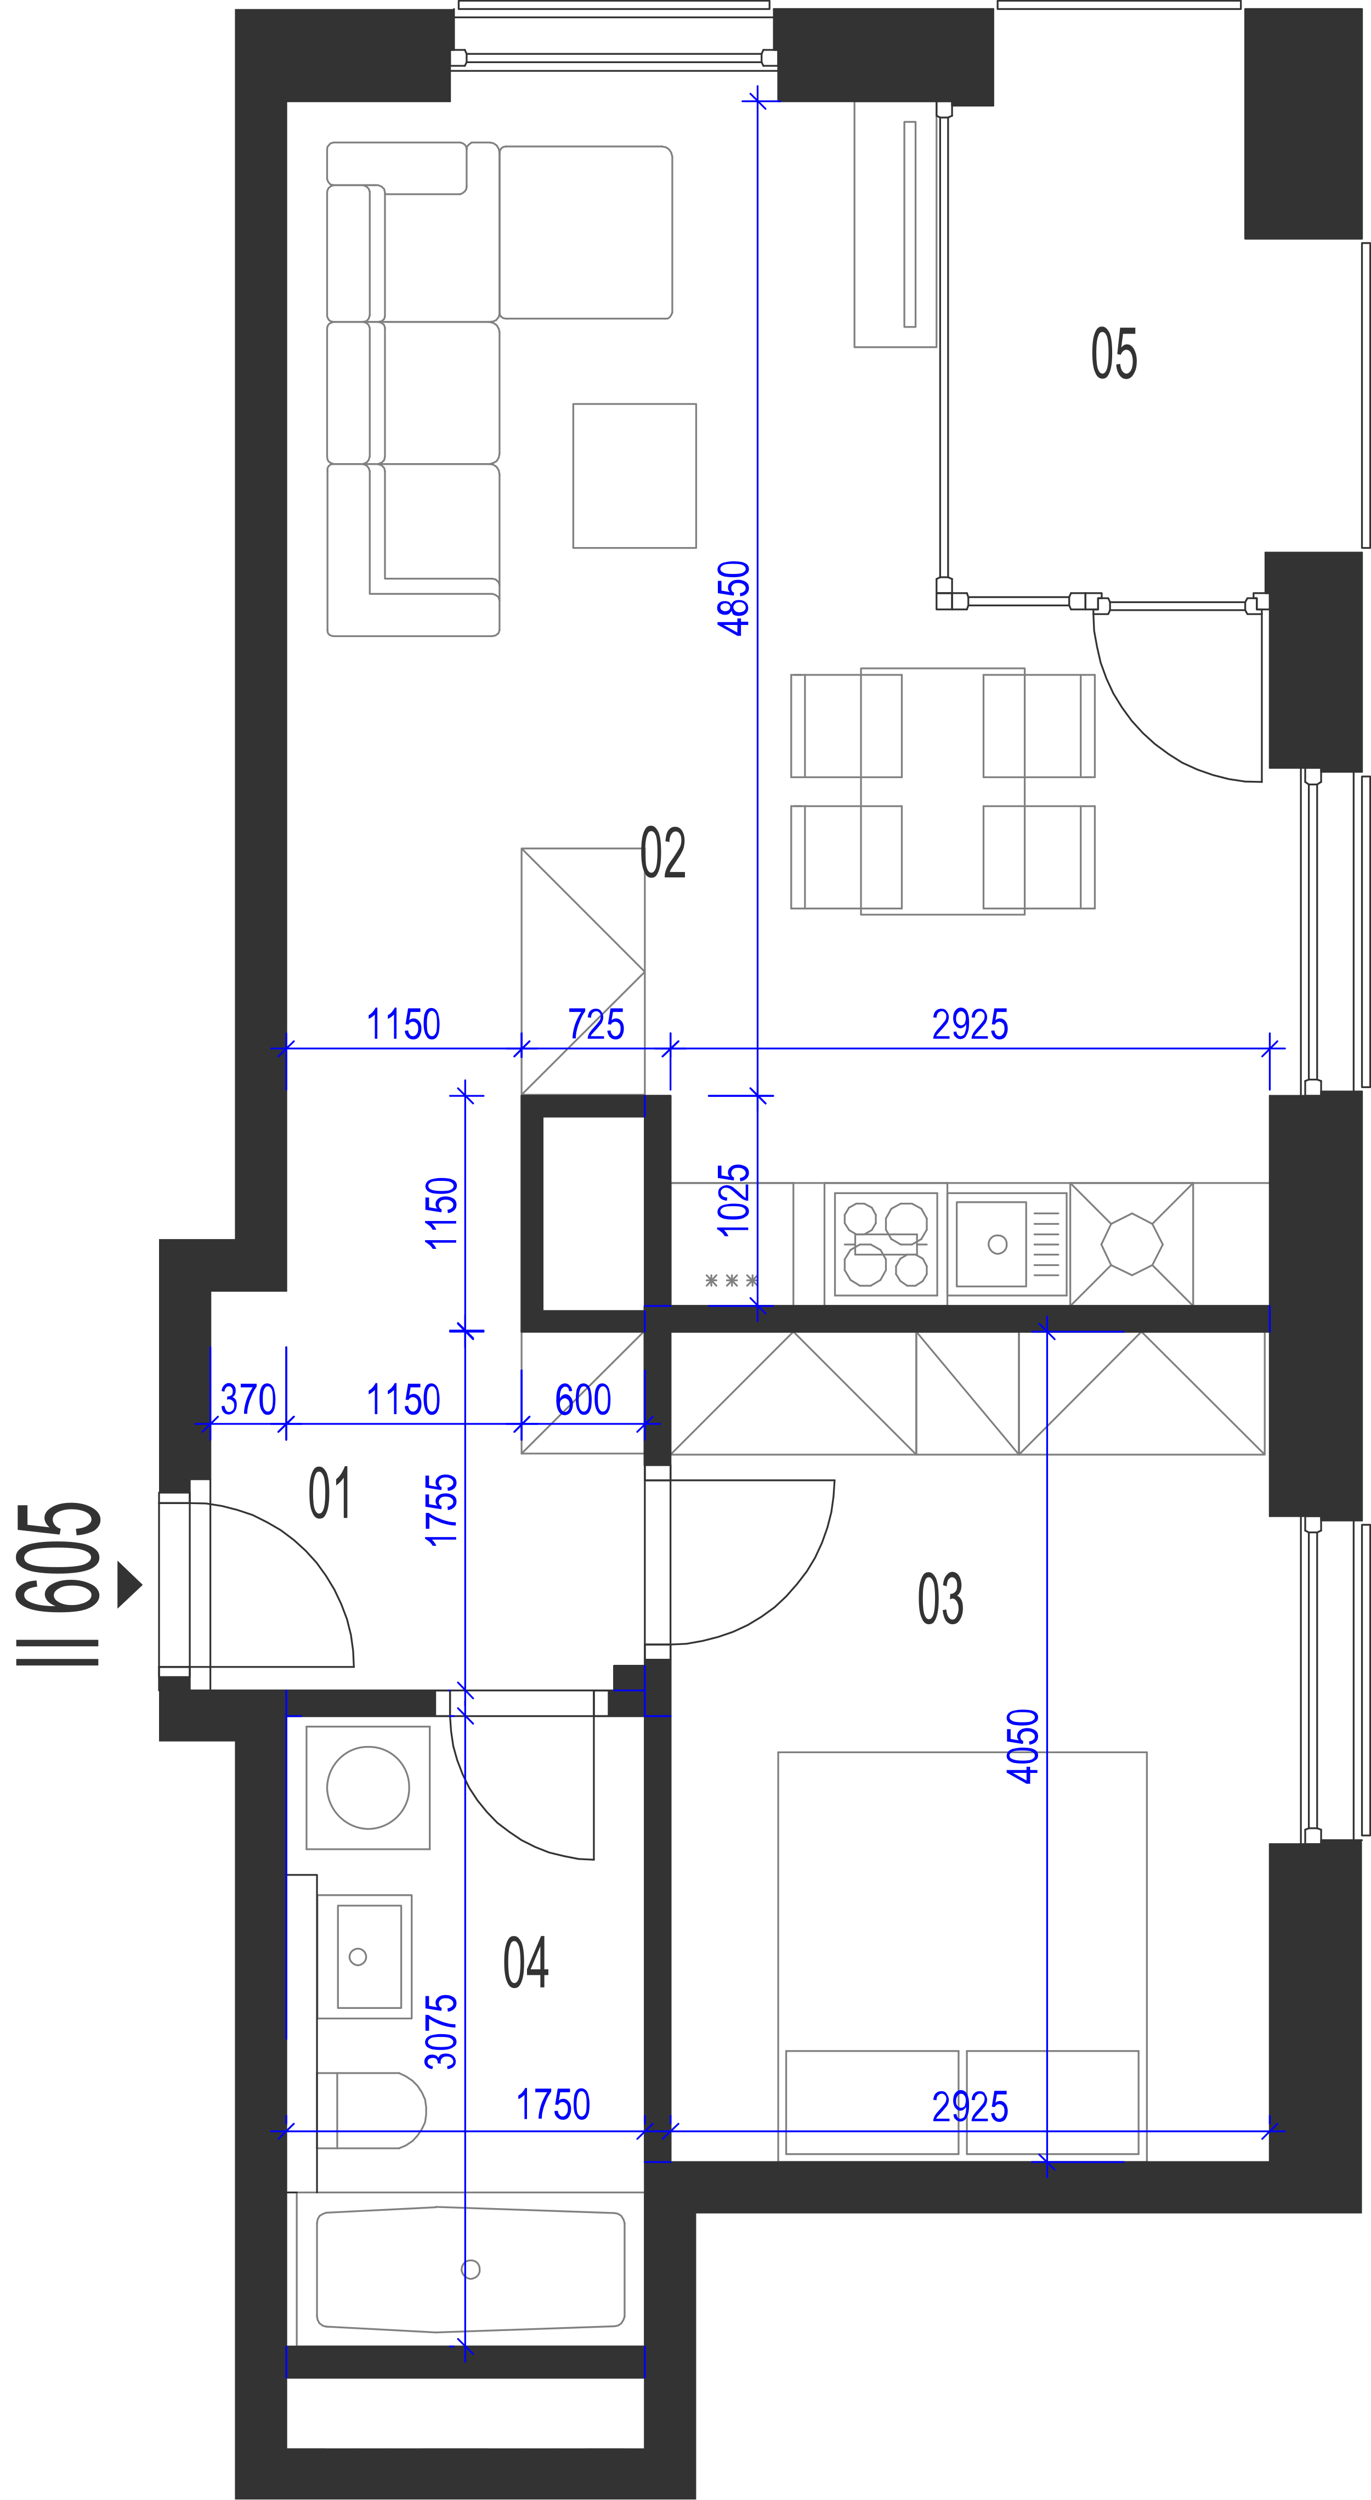 <?xml version="1.0" encoding="utf-8"?>
<!-- Generator: Adobe Illustrator 28.2.0, SVG Export Plug-In . SVG Version: 6.00 Build 0)  -->
<svg version="1.1" xmlns="http://www.w3.org/2000/svg" xmlns:xlink="http://www.w3.org/1999/xlink" x="0px" y="0px"
	 viewBox="0 0 379.3 691.3" style="enable-background:new 0 0 379.3 691.3;" xml:space="preserve">
<style type="text/css">
	.st0{fill:none;stroke:#808080;stroke-width:0.5;stroke-linecap:round;stroke-linejoin:round;stroke-miterlimit:10;}
	.st1{fill:none;stroke:#333333;stroke-width:0.5;stroke-linecap:round;stroke-linejoin:round;stroke-miterlimit:10;}
	.st2{fill-rule:evenodd;clip-rule:evenodd;fill:#333333;}
	.st3{fill:#333333;}
	.st4{fill:none;stroke:#0000FF;stroke-width:0.5;stroke-linecap:round;stroke-linejoin:round;stroke-miterlimit:10;}
	.st5{fill:#0000FF;}
</style>
<g id="vybaveni">
	<polyline class="st0" points="185.5,402.2 253.5,402.2 253.5,368.2 185.5,368.2 185.5,402.2 219.5,368.2 253.5,402.2 	"/>
	<polyline class="st0" points="281.9,402.2 349.9,402.2 349.9,368.2 281.9,368.2 281.9,402.2 315.8,368.2 349.9,402.2 	"/>
	<polyline class="st0" points="253.5,402.2 281.9,402.2 281.9,368.2 253.5,368.2 253.5,402.2 	"/>
	<line class="st0" x1="253.5" y1="368.2" x2="281.9" y2="402.2"/>
	<polyline class="st0" points="259.1,28 236.4,28 236.4,96 259.1,96 259.1,28 	"/>
	<polyline class="st0" points="253.3,33.7 250.2,33.7 250.2,90.4 253.3,90.4 253.3,33.7 	"/>
	<line class="st0" x1="318.8" y1="338.4" x2="321.7" y2="344.1"/>
	<line class="st0" x1="313.2" y1="335.5" x2="318.8" y2="338.4"/>
	<line class="st0" x1="307.4" y1="338.4" x2="313.2" y2="335.5"/>
	<line class="st0" x1="304.7" y1="344.1" x2="307.4" y2="338.4"/>
	<line class="st0" x1="307.4" y1="349.8" x2="304.7" y2="344.1"/>
	<line class="st0" x1="313.2" y1="352.6" x2="307.4" y2="349.8"/>
	<line class="st0" x1="318.8" y1="349.8" x2="313.2" y2="352.6"/>
	<line class="st0" x1="321.7" y1="344.1" x2="318.8" y2="349.8"/>
	<line class="st0" x1="318.8" y1="338.4" x2="330.1" y2="327.1"/>
	<line class="st0" x1="296.1" y1="327.1" x2="307.4" y2="338.4"/>
	<line class="st0" x1="296.1" y1="361.1" x2="307.4" y2="349.8"/>
	<line class="st0" x1="330.1" y1="361.1" x2="318.8" y2="349.8"/>
	<line class="st0" x1="296.1" y1="327.1" x2="296.1" y2="361.1"/>
	<line class="st0" x1="330.1" y1="361.1" x2="296.1" y2="361.1"/>
	<line class="st0" x1="296.1" y1="327.1" x2="330.1" y2="327.1"/>
	<line class="st0" x1="330.1" y1="361.1" x2="330.1" y2="327.1"/>
	<line class="st0" x1="351.3" y1="327.1" x2="185.5" y2="327.1"/>
	<line class="st0" x1="243.6" y1="353.9" x2="245.1" y2="351.2"/>
	<line class="st0" x1="245.1" y1="348.2" x2="243.6" y2="345.6"/>
	<line class="st0" x1="231" y1="358.2" x2="259.3" y2="358.2"/>
	<line class="st0" x1="259.3" y1="329.9" x2="231" y2="329.9"/>
	<line class="st0" x1="256.4" y1="350.1" x2="256.4" y2="352.3"/>
	<line class="st0" x1="247.9" y1="352.3" x2="247.9" y2="350.1"/>
	<line class="st0" x1="245.1" y1="351.2" x2="245.1" y2="348.2"/>
	<line class="st0" x1="259.3" y1="329.9" x2="259.3" y2="358.2"/>
	<line class="st0" x1="253.3" y1="346.9" x2="255.3" y2="348"/>
	<line class="st0" x1="254.9" y1="342.6" x2="252.3" y2="344.1"/>
	<line class="st0" x1="252.3" y1="332.8" x2="254.9" y2="334.2"/>
	<line class="st0" x1="256.4" y1="340" x2="254.9" y2="342.6"/>
	<line class="st0" x1="254.9" y1="334.2" x2="256.4" y2="336.9"/>
	<line class="st0" x1="256.4" y1="336.9" x2="256.4" y2="340"/>
	<line class="st0" x1="255.3" y1="348" x2="256.4" y2="350.1"/>
	<line class="st0" x1="246.6" y1="334.2" x2="249.2" y2="332.8"/>
	<line class="st0" x1="249.2" y1="332.8" x2="252.3" y2="332.8"/>
	<line class="st0" x1="249.1" y1="348" x2="251" y2="346.9"/>
	<line class="st0" x1="252.3" y1="344.1" x2="249.2" y2="344.1"/>
	<line class="st0" x1="251" y1="346.9" x2="253.3" y2="346.9"/>
	<line class="st0" x1="246.6" y1="342.6" x2="245.1" y2="340"/>
	<line class="st0" x1="245.1" y1="340" x2="245.1" y2="336.9"/>
	<line class="st0" x1="245.1" y1="336.9" x2="246.6" y2="334.2"/>
	<line class="st0" x1="249.2" y1="344.1" x2="246.6" y2="342.6"/>
	<line class="st0" x1="247.9" y1="350.1" x2="249.1" y2="348"/>
	<line class="st0" x1="255.3" y1="354.2" x2="253.3" y2="355.5"/>
	<line class="st0" x1="256.4" y1="352.3" x2="255.3" y2="354.2"/>
	<line class="st0" x1="251" y1="355.5" x2="249.1" y2="354.2"/>
	<line class="st0" x1="253.3" y1="355.5" x2="251" y2="355.5"/>
	<line class="st0" x1="249.1" y1="354.2" x2="247.9" y2="352.3"/>
	<line class="st0" x1="233.7" y1="348.2" x2="233.7" y2="351.2"/>
	<line class="st0" x1="231" y1="329.9" x2="231" y2="358.2"/>
	<line class="st0" x1="235.3" y1="345.6" x2="237.9" y2="344.1"/>
	<line class="st0" x1="234.9" y1="333.9" x2="236.9" y2="332.8"/>
	<line class="st0" x1="236.9" y1="341.3" x2="234.9" y2="340.1"/>
	<line class="st0" x1="239.1" y1="332.8" x2="241.2" y2="333.9"/>
	<line class="st0" x1="239.1" y1="332.8" x2="236.9" y2="332.8"/>
	<line class="st0" x1="240.9" y1="344.1" x2="237.9" y2="344.1"/>
	<line class="st0" x1="241.2" y1="340.1" x2="239.1" y2="341.3"/>
	<line class="st0" x1="242.3" y1="338.2" x2="242.3" y2="335.9"/>
	<line class="st0" x1="242.3" y1="335.9" x2="241.2" y2="333.9"/>
	<line class="st0" x1="241.2" y1="340.1" x2="242.3" y2="338.2"/>
	<line class="st0" x1="240.9" y1="344.1" x2="243.6" y2="345.6"/>
	<line class="st0" x1="236.9" y1="341.3" x2="239.1" y2="341.3"/>
	<line class="st0" x1="233.7" y1="335.9" x2="233.7" y2="338.2"/>
	<line class="st0" x1="234.9" y1="333.9" x2="233.7" y2="335.9"/>
	<line class="st0" x1="233.7" y1="338.2" x2="234.9" y2="340.1"/>
	<line class="st0" x1="235.3" y1="345.6" x2="233.7" y2="348.2"/>
	<line class="st0" x1="237.9" y1="355.5" x2="235.3" y2="353.9"/>
	<line class="st0" x1="237.9" y1="355.5" x2="240.9" y2="355.5"/>
	<line class="st0" x1="243.6" y1="353.9" x2="240.9" y2="355.5"/>
	<line class="st0" x1="233.7" y1="351.2" x2="235.3" y2="353.9"/>
	<line class="st0" x1="185.5" y1="327.1" x2="219.5" y2="327.1"/>
	<line class="st0" x1="219.5" y1="361.1" x2="185.5" y2="361.1"/>
	<line class="st0" x1="206.7" y1="352.6" x2="209.6" y2="355.5"/>
	<line class="st0" x1="209.6" y1="352.6" x2="206.7" y2="355.5"/>
	<line class="st0" x1="209.6" y1="354" x2="206.7" y2="354"/>
	<line class="st0" x1="219.5" y1="327.1" x2="219.5" y2="361.1"/>
	<line class="st0" x1="208.2" y1="352.6" x2="208.2" y2="355.5"/>
	<line class="st0" x1="185.5" y1="361.1" x2="185.5" y2="327.1"/>
	<line class="st0" x1="195.5" y1="352.6" x2="198.2" y2="355.5"/>
	<line class="st0" x1="198.2" y1="352.6" x2="195.5" y2="355.5"/>
	<line class="st0" x1="198.2" y1="354" x2="195.5" y2="354"/>
	<line class="st0" x1="201.1" y1="352.6" x2="203.9" y2="355.5"/>
	<line class="st0" x1="203.9" y1="352.6" x2="201.1" y2="355.5"/>
	<line class="st0" x1="203.9" y1="354" x2="201.1" y2="354"/>
	<line class="st0" x1="202.5" y1="352.6" x2="202.5" y2="355.5"/>
	<line class="st0" x1="196.8" y1="352.6" x2="196.8" y2="355.5"/>
	<line class="st0" x1="84.8" y1="477.4" x2="84.8" y2="511.3"/>
	<line class="st0" x1="118.9" y1="511.3" x2="118.9" y2="477.4"/>
	<line class="st0" x1="118.9" y1="477.4" x2="84.8" y2="477.4"/>
	<line class="st0" x1="84.8" y1="511.3" x2="118.9" y2="511.3"/>
	<path class="st0" d="M90.5,494.3c0.1,6.2,5.2,11.3,11.4,11.4c6.3-0.1,11.4-5.2,11.3-11.4c0.1-6.3-5-11.4-11.3-11.3
		C95.7,482.9,90.6,488,90.5,494.3"/>
	<line class="st0" x1="185.5" y1="597.8" x2="178.4" y2="597.8"/>
	<line class="st0" x1="79.2" y1="648.8" x2="79.2" y2="657.4"/>
	<line class="st0" x1="178.4" y1="648.8" x2="178.4" y2="657.4"/>
	<line class="st0" x1="83.4" y1="474.5" x2="79.2" y2="474.5"/>
	<line class="st0" x1="79.2" y1="467.4" x2="79.2" y2="563.8"/>
	<line class="st0" x1="351.3" y1="361.1" x2="351.3" y2="368.2"/>
	<line class="st0" x1="178.4" y1="308.7" x2="178.4" y2="303"/>
	<polyline class="st0" points="144.3,367.9 144.3,401.9 178.4,401.9 178.4,367.9 144.3,367.9 	"/>
	<line class="st0" x1="178.4" y1="367.9" x2="144.3" y2="401.9"/>
	<line class="st0" x1="178.4" y1="362.5" x2="178.4" y2="368.2"/>
	<line class="st0" x1="169.9" y1="467.4" x2="178.4" y2="467.4"/>
	<line class="st0" x1="178.4" y1="467.4" x2="178.4" y2="460.6"/>
	<line class="st0" x1="90.3" y1="611.8" x2="120.5" y2="610.3"/>
	<line class="st0" x1="120.5" y1="644.9" x2="90.3" y2="643.3"/>
	<line class="st0" x1="82.1" y1="606.2" x2="178.4" y2="606.2"/>
	<line class="st0" x1="178.4" y1="648.8" x2="82.1" y2="648.8"/>
	<line class="st0" x1="120.7" y1="610.2" x2="170" y2="611.9"/>
	<line class="st0" x1="170" y1="643.2" x2="120.7" y2="644.9"/>
	<line class="st0" x1="172.8" y1="614.7" x2="172.8" y2="640.5"/>
	<line class="st0" x1="178.4" y1="606.2" x2="178.4" y2="648.8"/>
	<polyline class="st0" points="172.8,614.7 172.5,613.7 171.9,612.7 171,612.1 170,611.9 	"/>
	<polyline class="st0" points="170,643.2 171,643 171.9,642.4 172.5,641.4 172.8,640.5 	"/>
	<line class="st0" x1="120.7" y1="610.2" x2="120.5" y2="610.3"/>
	<line class="st0" x1="120.5" y1="644.9" x2="120.7" y2="644.9"/>
	<line class="st0" x1="82.1" y1="648.8" x2="82.1" y2="606.2"/>
	<line class="st0" x1="87.7" y1="640.5" x2="87.7" y2="614.7"/>
	<polyline class="st0" points="90.3,611.8 89.4,612.1 88.4,612.7 87.9,613.6 87.7,614.7 	"/>
	<polyline class="st0" points="87.7,640.5 87.9,641.5 88.4,642.4 89.4,643.1 90.3,643.3 	"/>
	<path class="st0" d="M127.7,627.6c0.1,1.3,1.2,2.4,2.5,2.5c1.5-0.1,2.6-1.2,2.5-2.5c0.1-1.5-1-2.7-2.5-2.6
		C128.9,624.9,127.7,626.1,127.7,627.6"/>
	<polyline class="st0" points="140,40.5 139.3,40.6 138.7,41 138.3,41.7 138.2,42.4 	"/>
	<line class="st0" x1="138.2" y1="42.4" x2="138.2" y2="86.4"/>
	<polyline class="st0" points="138.2,86.4 138.3,87.1 138.7,87.6 139.3,88 140,88.1 	"/>
	<line class="st0" x1="140" y1="88.1" x2="183.9" y2="88.1"/>
	<polyline class="st0" points="183.9,88.1 184.7,88.1 185.3,87.7 185.7,87.1 186,86.4 	"/>
	<line class="st0" x1="186" y1="86.4" x2="186" y2="43.3"/>
	<polyline class="st0" points="186,43.3 185.7,42.2 185.1,41.3 184.2,40.7 183.1,40.5 	"/>
	<line class="st0" x1="183.1" y1="40.5" x2="140" y2="40.5"/>
	<polyline class="st0" points="138.2,161.8 137.9,160.9 137.1,160.2 136.2,160 	"/>
	<polyline class="st0" points="136.2,160 106.5,160 106.5,130.3 	"/>
	<polyline class="st0" points="106.5,130.3 106.3,129.4 105.6,128.7 104.6,128.3 	"/>
	<polyline class="st0" points="92.3,128.3 91.5,128.4 90.9,128.9 90.6,129.5 90.6,130.2 	"/>
	<line class="st0" x1="90.6" y1="130.2" x2="90.6" y2="174.2"/>
	<polyline class="st0" points="90.6,174.2 90.7,175 91.1,175.5 91.7,175.8 92.3,175.9 	"/>
	<line class="st0" x1="92.3" y1="175.9" x2="136.2" y2="175.9"/>
	<polyline class="st0" points="136.2,175.9 137.1,175.7 137.9,175.1 138.2,174.2 	"/>
	<line class="st0" x1="138.2" y1="174.2" x2="138.2" y2="131.2"/>
	<polyline class="st0" points="138.2,131.2 138,130.1 137.4,129.1 136.5,128.5 135.5,128.3 	"/>
	<line class="st0" x1="135.5" y1="128.3" x2="92.3" y2="128.3"/>
	<polyline class="st0" points="138.2,166.1 137.9,165.1 137.1,164.5 136.2,164.2 	"/>
	<polyline class="st0" points="136.2,164.2 102.3,164.2 102.3,130.3 	"/>
	<polyline class="st0" points="102.3,130.3 102,129.4 101.4,128.7 100.4,128.3 	"/>
	<polyline class="st0" points="104.7,89 105.6,89.3 106.3,89.9 106.5,90.7 	"/>
	<line class="st0" x1="106.5" y1="90.7" x2="106.5" y2="126.2"/>
	<polyline class="st0" points="106.5,126.2 106.3,127.2 105.6,127.9 104.6,128.3 	"/>
	<line class="st0" x1="104.6" y1="128.3" x2="92.3" y2="128.3"/>
	<polyline class="st0" points="92.3,128.3 91.5,128 90.9,127.6 90.6,127 90.5,126.2 	"/>
	<line class="st0" x1="90.5" y1="126.2" x2="90.5" y2="90.7"/>
	<polyline class="st0" points="90.5,90.7 90.7,90 91.1,89.5 91.7,89.2 92.3,89 	"/>
	<line class="st0" x1="92.3" y1="89" x2="104.7" y2="89"/>
	<line class="st0" x1="104.6" y1="89" x2="135.3" y2="89"/>
	<polyline class="st0" points="135.3,89 136.5,89.3 137.4,89.9 138,90.9 138.2,91.9 	"/>
	<line class="st0" x1="138.2" y1="91.9" x2="138.2" y2="125.4"/>
	<polyline class="st0" points="138.2,125.4 138,126.5 137.4,127.5 136.5,128 135.5,128.3 	"/>
	<line class="st0" x1="135.5" y1="128.3" x2="104.6" y2="128.3"/>
	<polyline class="st0" points="100.5,89 101.4,89.3 102,89.9 102.3,90.7 	"/>
	<line class="st0" x1="102.3" y1="90.7" x2="102.3" y2="126.2"/>
	<polyline class="st0" points="102.3,126.2 102,127.2 101.4,127.9 100.4,128.3 	"/>
	<line class="st0" x1="104.1" y1="51.2" x2="92.5" y2="51.2"/>
	<polyline class="st0" points="104.7,89 105.6,88.8 106.3,88.2 106.5,87.4 	"/>
	<line class="st0" x1="106.5" y1="87.4" x2="106.5" y2="53.3"/>
	<polyline class="st0" points="106.5,53.3 106.3,52.3 105.6,51.6 104.6,51.2 	"/>
	<line class="st0" x1="104.6" y1="51.2" x2="92.3" y2="51.2"/>
	<polyline class="st0" points="92.3,51.2 91.5,51.5 90.9,52 90.6,52.6 90.5,53.3 	"/>
	<line class="st0" x1="90.5" y1="53.3" x2="90.5" y2="87.4"/>
	<polyline class="st0" points="90.5,87.4 90.7,88 91.1,88.6 91.7,88.9 92.3,89 	"/>
	<line class="st0" x1="92.3" y1="89" x2="135.3" y2="89"/>
	<polyline class="st0" points="135.3,89 136.4,88.9 137.3,88.5 138,87.6 138.2,86.7 	"/>
	<line class="st0" x1="138.2" y1="86.7" x2="138.2" y2="42.2"/>
	<polyline class="st0" points="138.2,42.2 138,41.2 137.4,40.2 136.5,39.6 135.5,39.4 	"/>
	<line class="st0" x1="135.5" y1="39.4" x2="130.5" y2="39.4"/>
	<polyline class="st0" points="130.5,39.4 129.8,39.9 129.2,40.5 129.1,41.3 	"/>
	<line class="st0" x1="106.5" y1="53.7" x2="127.3" y2="53.7"/>
	<polyline class="st0" points="127.3,53.7 128,53.4 128.6,52.9 129,52.3 129.1,51.6 	"/>
	<line class="st0" x1="129.1" y1="51.6" x2="129.1" y2="41.3"/>
	<polyline class="st0" points="129.1,41.3 129,40.6 128.6,40 128,39.6 127.3,39.4 	"/>
	<line class="st0" x1="127.3" y1="39.4" x2="92.3" y2="39.4"/>
	<polyline class="st0" points="92.3,39.4 91.5,39.6 91.1,40 90.6,40.6 90.5,41.3 	"/>
	<line class="st0" x1="90.5" y1="41.3" x2="90.5" y2="49.5"/>
	<polyline class="st0" points="90.5,49.5 90.8,50.3 91.4,51 92.3,51.2 	"/>
	<polyline class="st0" points="100.5,51.2 101.4,51.6 102,52.2 102.3,53 	"/>
	<line class="st0" x1="102.3" y1="53" x2="102.3" y2="87.2"/>
	<polyline class="st0" points="102.3,87.2 102,88.1 101.4,88.8 100.4,89 	"/>
	<polyline class="st0" points="158.6,111.7 192.6,111.7 192.6,151.5 158.6,151.5 158.6,111.7 	"/>
	<line class="st0" x1="87.7" y1="573.2" x2="87.7" y2="594"/>
	<line class="st0" x1="87.7" y1="594" x2="110.4" y2="594"/>
	<polyline class="st0" points="110.4,594 112.3,593.2 114.1,592 115.5,590.5 116.7,588.7 117.6,586.8 117.9,584.7 117.9,582.6 
		117.6,580.5 116.7,578.5 115.5,576.7 114.1,575.3 112.3,574.1 110.4,573.2 	"/>
	<line class="st0" x1="110.4" y1="573.2" x2="87.7" y2="573.2"/>
	<line class="st0" x1="93.3" y1="594" x2="93.3" y2="573.2"/>
	<line class="st0" x1="262.1" y1="358.2" x2="262.1" y2="329.9"/>
	<line class="st0" x1="262.1" y1="329.9" x2="295.1" y2="329.9"/>
	<line class="st0" x1="295.1" y1="329.9" x2="295.1" y2="358.2"/>
	<line class="st0" x1="295.1" y1="358.2" x2="262.1" y2="358.2"/>
	<path class="st0" d="M273.5,344.1c0.1,1.4,1.2,2.5,2.5,2.6c1.5-0.1,2.6-1.3,2.5-2.6c0.1-1.4-1-2.6-2.5-2.5
		C274.7,341.5,273.5,342.6,273.5,344.1"/>
	<polyline class="st0" points="264.7,332.4 283.9,332.4 283.9,355.7 264.7,355.7 264.7,332.4 	"/>
	<line class="st0" x1="286.2" y1="341.3" x2="292.8" y2="341.3"/>
	<line class="st0" x1="286.2" y1="344.1" x2="292.8" y2="344.1"/>
	<line class="st0" x1="286.2" y1="338.4" x2="292.8" y2="338.4"/>
	<line class="st0" x1="286.2" y1="335.5" x2="292.8" y2="335.5"/>
	<line class="st0" x1="286.2" y1="346.9" x2="292.8" y2="346.9"/>
	<line class="st0" x1="286.2" y1="349.8" x2="292.8" y2="349.8"/>
	<line class="st0" x1="286.2" y1="352.6" x2="292.8" y2="352.6"/>
	<line class="st0" x1="249.5" y1="222.9" x2="249.5" y2="251.2"/>
	<line class="st0" x1="222.7" y1="222.9" x2="222.7" y2="251.2"/>
	<line class="st0" x1="218.9" y1="251.2" x2="218.9" y2="222.9"/>
	<line class="st0" x1="249.5" y1="186.6" x2="222.7" y2="186.6"/>
	<line class="st0" x1="221.7" y1="214.9" x2="249.5" y2="214.9"/>
	<line class="st0" x1="249.5" y1="222.9" x2="222.7" y2="222.9"/>
	<line class="st0" x1="222.7" y1="222.9" x2="219.8" y2="222.9"/>
	<line class="st0" x1="218.9" y1="222.9" x2="221.7" y2="222.9"/>
	<line class="st0" x1="222.7" y1="186.6" x2="222.7" y2="214.9"/>
	<line class="st0" x1="218.9" y1="214.9" x2="218.9" y2="186.6"/>
	<line class="st0" x1="218.9" y1="214.9" x2="221.7" y2="214.9"/>
	<line class="st0" x1="222.7" y1="186.6" x2="219.8" y2="186.6"/>
	<line class="st0" x1="218.9" y1="186.6" x2="221.7" y2="186.6"/>
	<line class="st0" x1="249.5" y1="186.6" x2="249.5" y2="214.9"/>
	<line class="st0" x1="272.1" y1="251.2" x2="272.1" y2="222.9"/>
	<line class="st0" x1="299" y1="251.2" x2="299" y2="222.9"/>
	<line class="st0" x1="302.9" y1="222.9" x2="302.9" y2="251.2"/>
	<line class="st0" x1="300" y1="222.9" x2="272.1" y2="222.9"/>
	<line class="st0" x1="272.1" y1="214.9" x2="299" y2="214.9"/>
	<line class="st0" x1="300" y1="186.6" x2="272.1" y2="186.6"/>
	<line class="st0" x1="272.1" y1="214.9" x2="272.1" y2="186.6"/>
	<line class="st0" x1="302.9" y1="222.9" x2="300" y2="222.9"/>
	<line class="st0" x1="299" y1="214.9" x2="299" y2="186.6"/>
	<line class="st0" x1="302.9" y1="186.6" x2="302.9" y2="214.9"/>
	<line class="st0" x1="302.9" y1="214.9" x2="300" y2="214.9"/>
	<line class="st0" x1="299" y1="214.9" x2="301.9" y2="214.9"/>
	<line class="st0" x1="302.9" y1="186.6" x2="300" y2="186.6"/>
	<polyline class="st0" points="238.2,252.9 238.2,184.8 283.5,184.8 283.5,252.9 238.2,252.9 	"/>
	<line class="st0" x1="218.9" y1="251.2" x2="249.5" y2="251.2"/>
	<line class="st0" x1="272.1" y1="251.2" x2="302.9" y2="251.2"/>
	<line class="st0" x1="215.3" y1="484.5" x2="317.3" y2="484.5"/>
	<line class="st0" x1="317.3" y1="597.8" x2="215.3" y2="597.8"/>
	<line class="st0" x1="315" y1="595.6" x2="267.5" y2="595.6"/>
	<line class="st0" x1="315" y1="567.1" x2="267.5" y2="567.1"/>
	<line class="st0" x1="317.3" y1="484.5" x2="317.3" y2="597.8"/>
	<line class="st0" x1="315" y1="567.1" x2="315" y2="595.6"/>
	<line class="st0" x1="215.3" y1="597.8" x2="215.3" y2="484.5"/>
	<line class="st0" x1="267.5" y1="595.6" x2="267.5" y2="567.1"/>
	<line class="st0" x1="265.2" y1="595.6" x2="265.2" y2="567.1"/>
	<line class="st0" x1="265.2" y1="567.1" x2="217.5" y2="567.1"/>
	<line class="st0" x1="265.2" y1="595.6" x2="217.5" y2="595.6"/>
	<line class="st0" x1="217.5" y1="567.1" x2="217.5" y2="595.6"/>
	<polyline class="st0" points="144.3,234.6 144.3,302.7 178.4,302.7 178.4,234.6 144.3,234.6 178.4,268.7 144.3,302.7 	"/>
	<line class="st0" x1="262.1" y1="361.1" x2="228.1" y2="361.1"/>
	<line class="st0" x1="228.1" y1="327.1" x2="262.1" y2="327.1"/>
	<line class="st0" x1="233.7" y1="344.1" x2="236.6" y2="344.1"/>
	<line class="st0" x1="228.1" y1="361.1" x2="228.1" y2="327.1"/>
	<line class="st0" x1="262.1" y1="327.1" x2="262.1" y2="361.1"/>
	<line class="st0" x1="253.7" y1="346.9" x2="253.7" y2="341.3"/>
	<line class="st0" x1="236.6" y1="341.3" x2="236.6" y2="346.9"/>
	<line class="st0" x1="253.7" y1="341.3" x2="236.6" y2="341.3"/>
	<line class="st0" x1="256.4" y1="344.1" x2="253.7" y2="344.1"/>
	<line class="st0" x1="236.6" y1="346.9" x2="253.7" y2="346.9"/>
	<line class="st0" x1="178.4" y1="467.4" x2="178.4" y2="474.5"/>
	<line class="st0" x1="185.5" y1="361.1" x2="178.4" y2="361.1"/>
	<line class="st0" x1="178.4" y1="474.5" x2="185.5" y2="474.5"/>
	<polyline class="st0" points="113.9,558.1 113.9,524 87.8,524 87.8,558.1 113.9,558.1 	"/>
	<polyline class="st0" points="111,555.2 111,526.9 93.5,526.9 93.5,555.2 111,555.2 	"/>
	<path class="st0" d="M96.7,541.1c0,1.2,1.1,2.2,2.3,2.3c1.3-0.1,2.3-1.1,2.3-2.3c0-1.3-1-2.3-2.3-2.3
		C97.8,538.8,96.7,539.8,96.7,541.1"/>
</g>
<g id="vykres">
	<line class="st1" x1="79.2" y1="677.2" x2="178.4" y2="677.2"/>
	<line class="st1" x1="58.2" y1="356.9" x2="79.2" y2="356.9"/>
	<line class="st1" x1="79.2" y1="356.9" x2="79.2" y2="28"/>
	<line class="st1" x1="56.5" y1="467.4" x2="79.2" y2="467.4"/>
	<line class="st1" x1="185.5" y1="368.2" x2="351.3" y2="368.2"/>
	<line class="st1" x1="144.3" y1="368.2" x2="144.3" y2="303"/>
	<line class="st1" x1="150.1" y1="362.5" x2="150.1" y2="308.7"/>
	<line class="st1" x1="144.3" y1="303" x2="185.5" y2="303"/>
	<line class="st1" x1="150.1" y1="308.7" x2="178.4" y2="308.7"/>
	<line class="st1" x1="185.5" y1="361.1" x2="185.5" y2="303"/>
	<line class="st1" x1="178.4" y1="362.5" x2="178.4" y2="308.7"/>
	<polyline class="st1" points="97.9,460.9 97.7,456.5 97.1,452.1 96,447.7 94.4,443.5 92.5,439.5 90.2,435.7 87.6,432.1 84.6,428.8 
		81.3,425.8 77.7,423.1 73.9,420.9 69.9,418.9 65.7,417.5 61.4,416.4 57,415.7 52.5,415.6 	"/>
	<line class="st1" x1="52.5" y1="467.4" x2="52.5" y2="460.9"/>
	<line class="st1" x1="58.2" y1="409" x2="58.2" y2="467.4"/>
	<line class="st1" x1="58.2" y1="467.4" x2="52.5" y2="467.4"/>
	<line class="st1" x1="52.5" y1="415.6" x2="52.5" y2="409"/>
	<line class="st1" x1="52.5" y1="460.9" x2="44" y2="460.9"/>
	<line class="st1" x1="52.5" y1="415.6" x2="44" y2="415.6"/>
	<line class="st1" x1="52.5" y1="409" x2="58.2" y2="409"/>
	<line class="st1" x1="52.5" y1="415.6" x2="52.5" y2="460.9"/>
	<line class="st1" x1="44" y1="415.6" x2="44" y2="460.9"/>
	<polyline class="st1" points="52.5,415.6 44,415.6 44,412.7 52.5,412.7 52.5,415.6 	"/>
	<polyline class="st1" points="52.5,463.7 44,463.7 44,460.9 52.5,460.9 52.5,463.7 	"/>
	<line class="st1" x1="185.5" y1="409.3" x2="185.5" y2="368.2"/>
	<polyline class="st1" points="185.5,454.7 189.9,454.5 194.4,453.7 198.7,452.6 202.8,451.2 206.9,449.3 210.7,447 214.3,444.4 
		217.5,441.4 220.5,438 223.2,434.5 225.5,430.7 227.4,426.6 228.9,422.4 230,418.1 230.6,413.8 230.9,409.3 	"/>
	<line class="st1" x1="185.5" y1="409.3" x2="230.9" y2="409.3"/>
	<line class="st1" x1="185.5" y1="454.7" x2="185.5" y2="409.3"/>
	<line class="st1" x1="178.4" y1="409.3" x2="185.5" y2="409.3"/>
	<polyline class="st1" points="185.5,409.3 178.4,409.3 178.4,405 185.5,405 185.5,409.3 	"/>
	<line class="st1" x1="185.5" y1="361.1" x2="351.3" y2="361.1"/>
	<line class="st1" x1="79.2" y1="474.5" x2="124.5" y2="474.5"/>
	<line class="st1" x1="79.2" y1="467.4" x2="124.5" y2="467.4"/>
	<line class="st1" x1="178.4" y1="597.8" x2="178.4" y2="474.5"/>
	<line class="st1" x1="185.5" y1="597.8" x2="185.5" y2="454.7"/>
	<line class="st1" x1="124.5" y1="474.5" x2="164.3" y2="474.5"/>
	<line class="st1" x1="124.5" y1="467.4" x2="164.3" y2="467.4"/>
	<line class="st1" x1="178.4" y1="460.6" x2="178.4" y2="454.7"/>
	<line class="st1" x1="164.3" y1="474.5" x2="164.3" y2="467.4"/>
	<line class="st1" x1="164.3" y1="474.5" x2="178.4" y2="474.5"/>
	<line class="st1" x1="164.3" y1="467.4" x2="169.9" y2="467.4"/>
	<polyline class="st1" points="185.5,458.9 178.4,458.9 178.4,454.7 185.5,454.7 185.5,458.9 	"/>
	<polyline class="st1" points="168.5,474.5 164.3,474.5 164.3,467.4 168.5,467.4 168.5,474.5 	"/>
	<line class="st1" x1="124.5" y1="474.5" x2="124.5" y2="467.4"/>
	<polyline class="st1" points="124.5,474.5 120.3,474.5 120.3,467.4 124.5,467.4 124.5,474.5 	"/>
	<polyline class="st1" points="124.5,474.5 124.8,478.7 125.4,482.8 126.5,486.7 128,490.6 129.8,494.3 132.1,497.8 134.7,501 
		137.6,504 140.9,506.5 144.3,508.8 148.1,510.7 151.9,512.2 156,513.2 160.1,514 164.3,514.2 	"/>
	<line class="st1" x1="164.3" y1="474.5" x2="164.3" y2="514.2"/>
	<line class="st1" x1="178.4" y1="454.7" x2="178.4" y2="409.3"/>
	<line class="st1" x1="178.4" y1="454.7" x2="185.5" y2="454.7"/>
	<polyline class="st1" points="79.2,518.4 87.7,518.4 87.7,606.2 	"/>
	<line class="st1" x1="79.2" y1="657.4" x2="178.4" y2="657.4"/>
	<line class="st1" x1="79.2" y1="648.8" x2="178.4" y2="648.8"/>
	<line class="st1" x1="52.5" y1="460.9" x2="97.9" y2="460.9"/>
	<line class="st1" x1="79.2" y1="563.8" x2="79.2" y2="474.5"/>
	<polyline class="st1" points="345.1,165.4 347.7,165.4 347.7,168.5 349.1,168.5 349.1,169.8 345.1,169.8 344.5,168.7 344.5,166.5 
		345.1,165.4 	"/>
	<polyline class="st1" points="351.3,168.5 347.7,168.5 347.7,165.4 346.8,165.4 346.8,164 351.3,164 351.3,168.5 	"/>
	<polyline class="st1" points="306.6,165.4 303.8,165.4 303.8,168.5 302.5,168.5 302.5,169.8 306.6,169.8 307.1,168.7 307.1,166.5 
		306.6,165.4 	"/>
	<polyline class="st1" points="300.3,168.5 303.8,168.5 303.8,165.4 304.8,165.4 304.8,164 300.3,164 300.3,168.5 	"/>
	<line class="st1" x1="344.5" y1="168.7" x2="307.1" y2="168.7"/>
	<line class="st1" x1="344.5" y1="166.5" x2="307.1" y2="166.5"/>
	<line class="st1" x1="349.1" y1="169.8" x2="349.1" y2="216.2"/>
	<polyline class="st1" points="302.5,169.8 302.7,174.4 303.5,178.8 304.5,183.2 306.1,187.6 308,191.7 310.4,195.6 313.1,199.3 
		316.2,202.7 319.5,205.7 323.3,208.5 327.1,210.9 331.3,212.8 335.6,214.3 339.9,215.4 344.5,216.1 349.1,216.2 	"/>
	<line class="st1" x1="296.3" y1="168.5" x2="300.3" y2="168.5"/>
	<line class="st1" x1="300.3" y1="168.5" x2="300.3" y2="164"/>
	<line class="st1" x1="300.3" y1="164" x2="296.3" y2="164"/>
	<line class="st1" x1="296.3" y1="164" x2="295.8" y2="165.1"/>
	<line class="st1" x1="295.8" y1="165.1" x2="295.8" y2="167.4"/>
	<line class="st1" x1="295.8" y1="167.4" x2="296.3" y2="168.5"/>
	<line class="st1" x1="295.8" y1="165.1" x2="267.9" y2="165.1"/>
	<line class="st1" x1="295.8" y1="167.4" x2="267.9" y2="167.4"/>
	<line class="st1" x1="267.5" y1="168.5" x2="263.4" y2="168.5"/>
	<line class="st1" x1="263.4" y1="168.5" x2="263.4" y2="164"/>
	<line class="st1" x1="263.4" y1="164" x2="267.5" y2="164"/>
	<line class="st1" x1="267.5" y1="164" x2="267.9" y2="165.1"/>
	<line class="st1" x1="267.9" y1="165.1" x2="267.9" y2="167.4"/>
	<line class="st1" x1="267.9" y1="167.4" x2="267.5" y2="168.5"/>
	<line class="st1" x1="263.4" y1="32" x2="263.4" y2="28"/>
	<line class="st1" x1="263.4" y1="28" x2="259.1" y2="28"/>
	<line class="st1" x1="259.1" y1="28" x2="259.1" y2="32"/>
	<line class="st1" x1="259.1" y1="32" x2="260.1" y2="32.5"/>
	<line class="st1" x1="260.1" y1="32.5" x2="262.3" y2="32.5"/>
	<line class="st1" x1="262.3" y1="32.5" x2="263.4" y2="32"/>
	<line class="st1" x1="260.1" y1="32.5" x2="260.1" y2="159.6"/>
	<line class="st1" x1="262.3" y1="32.5" x2="262.3" y2="159.6"/>
	<line class="st1" x1="263.4" y1="160.1" x2="263.4" y2="164"/>
	<line class="st1" x1="263.4" y1="164" x2="259.1" y2="164"/>
	<line class="st1" x1="259.1" y1="164" x2="259.1" y2="160.1"/>
	<line class="st1" x1="259.1" y1="160.1" x2="260.1" y2="159.6"/>
	<line class="st1" x1="260.1" y1="159.6" x2="262.3" y2="159.6"/>
	<line class="st1" x1="262.3" y1="159.6" x2="263.4" y2="160.1"/>
	<polyline class="st1" points="259.1,164 263.4,164 263.4,168.5 259.1,168.5 259.1,164 	"/>
	<line class="st1" x1="82.1" y1="606.2" x2="79.2" y2="606.2"/>
	<line class="st1" x1="150.1" y1="362.5" x2="178.4" y2="362.5"/>
	<line class="st1" x1="144.3" y1="368.2" x2="178.4" y2="368.2"/>
	<line class="st1" x1="178.4" y1="367.9" x2="178.4" y2="409.3"/>
	<path class="st1" d="M178.4,657.4v-8.5H84.8h-5.6v8.5H178.4z M144.3,303v65.2h34.1v-5.6h-28.3v-53.9h28.3V303H144.3"/>
	<polyline class="st1" points="169.9,467.4 169.9,460.6 178.4,460.6 	"/>
	<rect x="169.9" y="460.6" class="st1" width="8.5" height="6.8"/>
	<path class="st1" d="M79.2,467.4v7.1h4.2h37v-7.1H79.2z M178.4,597.8h7.1V474.5h-7.1v-7.1h-10v7.1h10V597.8 M185.5,361.1V303h-7.1
		v9.8v48.2H185.5"/>
	<path class="st1" d="M185.5,474.5v-15.6h-7.1v1.7v13.9H185.5z M351.3,368.2v-7.1h-21.2h-34h-34.1h-34h-8.6h-34h-7.1v1.1v5.8v34v3.1
		h7.1v-2.8v-34.1h68h28.3h68H351.3"/>
	<line class="st1" x1="44" y1="467.4" x2="44" y2="460.9"/>
	<line class="st1" x1="58.2" y1="409" x2="58.2" y2="356.9"/>
	<line class="st1" x1="185.5" y1="597.8" x2="351.3" y2="597.8"/>
	<line class="st1" x1="178.4" y1="597.8" x2="178.4" y2="648.8"/>
	<line class="st1" x1="178.4" y1="657.4" x2="178.4" y2="677.2"/>
	<line class="st1" x1="79.2" y1="657.4" x2="79.2" y2="677.2"/>
	<line class="st1" x1="79.2" y1="563.8" x2="79.2" y2="648.8"/>
	<line class="st1" x1="172.8" y1="677.2" x2="162" y2="677.2"/>
	<line class="st1" x1="153" y1="677.2" x2="153" y2="677.2"/>
	<line class="st1" x1="144" y1="677.2" x2="144" y2="677.2"/>
	<line class="st1" x1="135" y1="677.2" x2="117" y2="677.2"/>
	<line class="st1" x1="108" y1="677.2" x2="108" y2="677.2"/>
	<line class="st1" x1="99" y1="677.2" x2="99" y2="677.2"/>
	<line class="st1" x1="90" y1="677.2" x2="79.2" y2="677.2"/>
	<line class="st1" x1="79.2" y1="28" x2="124.5" y2="28"/>
	<line class="st1" x1="215.3" y1="13.8" x2="215.3" y2="28"/>
	<line class="st1" x1="124.5" y1="13.8" x2="124.5" y2="28"/>
	<line class="st1" x1="215.3" y1="13.8" x2="263.4" y2="13.8"/>
	<line class="st1" x1="214.1" y1="2.5" x2="274.8" y2="2.5"/>
	<line class="st1" x1="215.3" y1="28" x2="263.4" y2="28"/>
	<line class="st1" x1="124.5" y1="19.6" x2="215.3" y2="19.6"/>
	<line class="st1" x1="125.6" y1="4.8" x2="214.1" y2="4.8"/>
	<line class="st1" x1="274.8" y1="29.2" x2="274.8" y2="2.5"/>
	<line class="st1" x1="350.1" y1="152.8" x2="376.8" y2="152.8"/>
	<line class="st1" x1="365.5" y1="13.8" x2="351.3" y2="13.8"/>
	<line class="st1" x1="351.3" y1="59.2" x2="351.3" y2="13.8"/>
	<line class="st1" x1="365.5" y1="59.2" x2="365.5" y2="13.8"/>
	<line class="st1" x1="365.5" y1="59.2" x2="351.3" y2="59.2"/>
	<line class="st1" x1="351.3" y1="509.9" x2="365.5" y2="509.9"/>
	<line class="st1" x1="351.3" y1="419.2" x2="365.5" y2="419.2"/>
	<line class="st1" x1="351.3" y1="303" x2="365.5" y2="303"/>
	<line class="st1" x1="351.3" y1="212.3" x2="365.5" y2="212.3"/>
	<line class="st1" x1="376.8" y1="420.4" x2="376.8" y2="301.8"/>
	<line class="st1" x1="376.8" y1="213.4" x2="376.8" y2="152.8"/>
	<line class="st1" x1="365.5" y1="419.2" x2="365.5" y2="303"/>
	<line class="st1" x1="365.5" y1="212.3" x2="365.5" y2="164"/>
	<line class="st1" x1="351.3" y1="212.3" x2="351.3" y2="164"/>
	<line class="st1" x1="374.5" y1="420.4" x2="374.5" y2="508.8"/>
	<line class="st1" x1="359.9" y1="419.2" x2="359.9" y2="509.9"/>
	<line class="st1" x1="374.5" y1="213.4" x2="374.5" y2="301.8"/>
	<line class="st1" x1="359.9" y1="212.3" x2="359.9" y2="303"/>
	<line class="st1" x1="351.3" y1="597.8" x2="351.3" y2="509.9"/>
	<line class="st1" x1="351.3" y1="419.2" x2="351.3" y2="368.2"/>
	<line class="st1" x1="351.3" y1="361.1" x2="351.3" y2="303"/>
	<line class="st1" x1="263.4" y1="13.8" x2="263.4" y2="28"/>
	<line class="st1" x1="365.5" y1="164" x2="351.3" y2="164"/>
	<line class="st1" x1="365.5" y1="216.2" x2="365.5" y2="212.3"/>
	<line class="st1" x1="365.5" y1="212.3" x2="361.1" y2="212.3"/>
	<line class="st1" x1="361.1" y1="212.3" x2="361.1" y2="216.2"/>
	<line class="st1" x1="361.1" y1="216.2" x2="362.1" y2="216.9"/>
	<line class="st1" x1="362.1" y1="216.9" x2="364.4" y2="216.9"/>
	<line class="st1" x1="364.4" y1="216.9" x2="365.5" y2="216.2"/>
	<line class="st1" x1="362.1" y1="216.9" x2="362.1" y2="298.5"/>
	<line class="st1" x1="364.4" y1="216.9" x2="364.4" y2="298.5"/>
	<line class="st1" x1="365.5" y1="298.9" x2="365.5" y2="303"/>
	<line class="st1" x1="365.5" y1="303" x2="361.1" y2="303"/>
	<line class="st1" x1="361.1" y1="303" x2="361.1" y2="298.9"/>
	<line class="st1" x1="361.1" y1="298.9" x2="362.1" y2="298.5"/>
	<line class="st1" x1="362.1" y1="298.5" x2="364.4" y2="298.5"/>
	<line class="st1" x1="364.4" y1="298.5" x2="365.5" y2="298.9"/>
	<line class="st1" x1="365.5" y1="423.2" x2="365.5" y2="419.2"/>
	<line class="st1" x1="365.5" y1="419.2" x2="361.1" y2="419.2"/>
	<line class="st1" x1="361.1" y1="419.2" x2="361.1" y2="423.2"/>
	<line class="st1" x1="361.1" y1="423.2" x2="362.1" y2="423.7"/>
	<line class="st1" x1="362.1" y1="423.7" x2="364.4" y2="423.7"/>
	<line class="st1" x1="364.4" y1="423.7" x2="365.5" y2="423.2"/>
	<line class="st1" x1="362.1" y1="423.7" x2="362.1" y2="505.5"/>
	<line class="st1" x1="364.4" y1="423.7" x2="364.4" y2="505.5"/>
	<line class="st1" x1="365.5" y1="505.9" x2="365.5" y2="509.9"/>
	<line class="st1" x1="365.5" y1="509.9" x2="361.1" y2="509.9"/>
	<line class="st1" x1="361.1" y1="509.9" x2="361.1" y2="505.9"/>
	<line class="st1" x1="361.1" y1="505.9" x2="362.1" y2="505.5"/>
	<line class="st1" x1="362.1" y1="505.5" x2="364.4" y2="505.5"/>
	<line class="st1" x1="364.4" y1="505.5" x2="365.5" y2="505.9"/>
	<line class="st1" x1="128.6" y1="13.8" x2="124.5" y2="13.8"/>
	<line class="st1" x1="124.5" y1="13.8" x2="124.5" y2="18.2"/>
	<line class="st1" x1="124.5" y1="18.2" x2="128.6" y2="18.2"/>
	<line class="st1" x1="128.6" y1="18.2" x2="129.1" y2="17.2"/>
	<line class="st1" x1="129.1" y1="17.2" x2="129.1" y2="14.9"/>
	<line class="st1" x1="129.1" y1="14.9" x2="128.6" y2="13.8"/>
	<line class="st1" x1="129.1" y1="17.2" x2="210.7" y2="17.2"/>
	<line class="st1" x1="129.1" y1="14.9" x2="210.7" y2="14.9"/>
	<line class="st1" x1="211.2" y1="13.8" x2="215.3" y2="13.8"/>
	<line class="st1" x1="215.3" y1="13.8" x2="215.3" y2="18.2"/>
	<line class="st1" x1="215.3" y1="18.2" x2="211.2" y2="18.2"/>
	<line class="st1" x1="211.2" y1="18.2" x2="210.7" y2="17.2"/>
	<line class="st1" x1="210.7" y1="17.2" x2="210.7" y2="14.9"/>
	<line class="st1" x1="210.7" y1="14.9" x2="211.2" y2="13.8"/>
	<polyline class="st1" points="274.8,29.2 263.4,29.2 263.4,28 	"/>
	<polyline class="st1" points="350.1,152.8 350.1,164 351.3,164 	"/>
	<polyline class="st1" points="376.8,301.8 365.5,301.8 365.5,303 	"/>
	<polyline class="st1" points="376.8,213.4 365.5,213.4 365.5,212.3 	"/>
	<polyline class="st1" points="376.8,420.4 365.5,420.4 365.5,419.2 	"/>
	<polyline class="st1" points="376.8,508.8 365.5,508.8 365.5,509.9 	"/>
	<polyline class="st1" points="125.6,2.5 125.6,13.8 124.5,13.8 	"/>
	<polyline class="st1" points="214.1,2.5 214.1,13.8 215.3,13.8 	"/>
	<polyline class="st1" points="344.5,2.5 376.8,2.5 376.8,66 344.5,66 344.5,2.5 	"/>
	<polyline class="st1" points="126.9,0.2 212.9,0.2 212.9,2.5 126.9,2.5 126.9,0.2 	"/>
	<polyline class="st1" points="276,0.2 343.3,0.2 343.3,2.5 276,2.5 276,0.2 	"/>
	<polyline class="st1" points="379.1,67.2 379.1,151.5 376.8,151.5 376.8,67.2 379.1,67.2 	"/>
	<polyline class="st1" points="379.1,214.7 379.1,300.6 376.8,300.6 376.8,214.7 379.1,214.7 	"/>
	<polyline class="st1" points="379.1,421.6 379.1,507.5 376.8,507.5 376.8,421.6 379.1,421.6 	"/>
</g>
<g id="vyplne">
	<g>
		<polygon class="st2" points="215.3,28 263.4,28 263.4,29.2 274.8,29.2 274.8,20.9 274.8,2.5 214.1,2.5 214.1,13.8 215.3,13.8 		
			"/>
		<polygon class="st2" points="65,28 65,342.6 44,342.6 44,412.7 52.5,412.7 52.5,409 58.2,409 58.2,356.9 79.2,356.9 79.2,28 
			124.5,28 124.5,13.8 125.6,13.8 125.6,2.5 65,2.5 65,4.8 		"/>
		<polygon class="st2" points="32.5,431.5 32.5,444.8 39.5,438.2 		"/>
		<path class="st2" d="M365.5,509.9h-14.2v88H185.5V474.5v-15.6h-7.1v1.7h-8.5v6.8h-1.4v7.1h10v123.4v51H84.8h-5.6v-5.8v-77.9v-10
			v-76.6v-4.2h4.2h37v-7.1H79.2H56.5h-4v-3.7H44v3.7v14.2h21v68v15.6v52.4v68v5.6h127.6V612h158.8h25.4v-46.8v-56.4h-11.3V509.9z
			 M178.4,677.2H79.2v-19.8h99.2V677.2z"/>
		<path class="st2" d="M365.5,303h-14.2v58.1h-21.2h-34h-34.1h-34h-8.6h-34V303h-7.1h-34.1v65.2h34.1v33.7v3.1h7.1v-2.8v-34.1h68
			h28.3h68h1.4v7.1v7.1v36.8h14.2v1.2h11.3V301.8h-11.3V303z M178.4,362.2v0.4h-28.3v-53.9h28.3v4.2v48.2V362.2z"/>
		<polygon class="st2" points="350.1,152.8 350.1,164 351.3,164 351.3,212.3 365.5,212.3 365.5,213.4 376.8,213.4 376.8,152.8 
			358.4,152.8 		"/>
		<polygon class="st2" points="358.4,2.5 344.5,2.5 344.5,20.9 344.5,66 358.4,66 376.8,66 376.8,20.9 376.8,2.5 		"/>
	</g>
</g>
<g id="popisky_bytu">
	<g>
		<path class="st3" d="M85.6,412.7c0-1.7,0.1-3,0.3-4c0.2-1,0.5-1.8,0.9-2.4c0.4-0.6,0.9-0.8,1.5-0.8c0.5,0,0.9,0.2,1.2,0.5
			c0.3,0.3,0.6,0.7,0.9,1.3c0.2,0.6,0.4,1.3,0.5,2.1c0.1,0.8,0.2,1.9,0.2,3.3c0,1.7-0.1,3-0.3,4c-0.2,1-0.5,1.8-0.9,2.4
			c-0.4,0.6-0.9,0.8-1.5,0.8c-0.8,0-1.5-0.5-1.9-1.5C85.9,417.3,85.6,415.4,85.6,412.7z M86.6,412.7c0,2.3,0.2,3.9,0.5,4.6
			c0.3,0.8,0.7,1.2,1.2,1.2c0.5,0,0.9-0.4,1.2-1.2c0.3-0.8,0.5-2.3,0.5-4.6c0-2.3-0.2-3.9-0.5-4.6s-0.7-1.2-1.2-1.2
			c-0.5,0-0.9,0.3-1.1,1C86.8,408.8,86.6,410.4,86.6,412.7z"/>
		<path class="st3" d="M96.1,419.7h-1v-11.1c-0.3,0.4-0.6,0.8-1,1.2c-0.4,0.4-0.8,0.7-1.1,0.9V409c0.6-0.5,1.1-1,1.5-1.7
			s0.7-1.3,0.9-1.9h0.7V419.7z"/>
	</g>
	<g>
		<path class="st3" d="M177.4,235.5c0-1.7,0.1-3,0.3-4c0.2-1,0.5-1.8,0.9-2.4c0.4-0.6,0.9-0.8,1.5-0.8c0.5,0,0.9,0.2,1.2,0.5
			c0.3,0.3,0.6,0.7,0.9,1.3c0.2,0.6,0.4,1.3,0.5,2.1c0.1,0.8,0.2,1.9,0.2,3.3c0,1.7-0.1,3-0.3,4c-0.2,1-0.5,1.8-0.9,2.4
			s-0.9,0.8-1.5,0.8c-0.8,0-1.5-0.5-1.9-1.5C177.7,240.1,177.4,238.2,177.4,235.5z M178.5,235.5c0,2.3,0.2,3.9,0.5,4.6
			c0.3,0.8,0.7,1.2,1.2,1.2c0.5,0,0.9-0.4,1.2-1.2c0.3-0.8,0.5-2.3,0.5-4.6c0-2.3-0.2-3.9-0.5-4.6s-0.7-1.1-1.2-1.1
			c-0.5,0-0.9,0.3-1.1,1C178.7,231.6,178.5,233.2,178.5,235.5z"/>
		<path class="st3" d="M189.5,240.9v1.7h-5.6c0-0.4,0-0.8,0.1-1.2c0.1-0.6,0.4-1.3,0.7-1.9c0.3-0.6,0.8-1.3,1.4-2.1
			c0.9-1.3,1.5-2.3,1.9-3s0.5-1.4,0.5-2.1c0-0.7-0.1-1.3-0.4-1.7c-0.3-0.5-0.7-0.7-1.2-0.7c-0.5,0-0.9,0.3-1.2,0.8
			c-0.3,0.5-0.5,1.2-0.5,2.1l-1.1-0.2c0.1-1.3,0.3-2.4,0.8-3c0.5-0.7,1.1-1,1.9-1c0.8,0,1.5,0.4,1.9,1.1c0.5,0.8,0.7,1.7,0.7,2.8
			c0,0.6-0.1,1.1-0.2,1.7c-0.1,0.5-0.4,1.1-0.7,1.7s-0.9,1.4-1.6,2.5c-0.6,0.9-1,1.5-1.2,1.8c-0.2,0.3-0.3,0.6-0.4,0.9H189.5z"/>
	</g>
	<g>
		<path class="st3" d="M254.2,441.9c0-1.7,0.1-3,0.3-4c0.2-1,0.5-1.8,0.9-2.4c0.4-0.6,0.9-0.8,1.5-0.8c0.5,0,0.9,0.2,1.2,0.5
			c0.3,0.3,0.6,0.7,0.9,1.3c0.2,0.6,0.4,1.3,0.5,2.1c0.1,0.8,0.2,1.9,0.2,3.3c0,1.7-0.1,3-0.3,4c-0.2,1-0.5,1.8-0.9,2.4
			c-0.4,0.6-0.9,0.8-1.5,0.8c-0.8,0-1.5-0.5-1.9-1.5C254.5,446.5,254.2,444.6,254.2,441.9z M255.3,441.9c0,2.3,0.2,3.9,0.5,4.6
			c0.3,0.8,0.7,1.2,1.2,1.2c0.5,0,0.9-0.4,1.2-1.2c0.3-0.8,0.5-2.3,0.5-4.6c0-2.3-0.2-3.9-0.5-4.6s-0.7-1.2-1.2-1.2
			c-0.5,0-0.9,0.3-1.1,1C255.5,438,255.3,439.6,255.3,441.9z"/>
		<path class="st3" d="M260.8,445.2l1-0.2c0.1,1,0.3,1.7,0.6,2.1c0.3,0.4,0.6,0.7,1.1,0.7c0.5,0,0.9-0.3,1.2-0.9
			c0.3-0.6,0.5-1.3,0.5-2.1c0-0.8-0.2-1.5-0.5-2s-0.7-0.8-1.2-0.8c-0.2,0-0.4,0.1-0.7,0.2l0.1-1.5c0.1,0,0.1,0,0.2,0
			c0.4,0,0.8-0.2,1.2-0.6c0.4-0.4,0.5-1,0.5-1.8c0-0.6-0.1-1.2-0.4-1.6c-0.3-0.4-0.6-0.6-1-0.6c-0.4,0-0.7,0.2-1,0.6
			c-0.3,0.4-0.4,1.1-0.5,1.9l-1-0.3c0.1-1.2,0.4-2.1,0.9-2.7c0.5-0.6,1-1,1.7-1c0.5,0,0.9,0.2,1.3,0.5s0.7,0.8,0.9,1.4
			c0.2,0.6,0.3,1.2,0.3,1.8c0,0.6-0.1,1.2-0.3,1.7c-0.2,0.5-0.5,0.9-0.9,1.2c0.5,0.2,0.9,0.6,1.2,1.2c0.3,0.6,0.4,1.4,0.4,2.3
			c0,1.2-0.3,2.3-0.8,3.1c-0.5,0.9-1.2,1.3-2.1,1.3c-0.7,0-1.4-0.4-1.9-1.1C261.2,447.3,260.9,446.3,260.8,445.2z"/>
	</g>
	<g>
		<path class="st3" d="M302.2,97.5c0-1.7,0.1-3,0.3-4c0.2-1,0.5-1.8,0.9-2.4c0.4-0.6,0.9-0.8,1.5-0.8c0.5,0,0.9,0.2,1.2,0.5
			c0.3,0.3,0.6,0.7,0.9,1.3c0.2,0.6,0.4,1.3,0.5,2.1c0.1,0.8,0.2,1.9,0.2,3.3c0,1.7-0.1,3-0.3,4c-0.2,1-0.5,1.8-0.9,2.4
			s-0.9,0.8-1.5,0.8c-0.8,0-1.5-0.5-1.9-1.5C302.5,102.1,302.2,100.2,302.2,97.5z M303.3,97.5c0,2.3,0.2,3.9,0.5,4.6
			c0.3,0.8,0.7,1.2,1.2,1.2c0.5,0,0.9-0.4,1.2-1.2c0.3-0.8,0.5-2.3,0.5-4.6c0-2.3-0.2-3.9-0.5-4.6s-0.7-1.1-1.2-1.1
			c-0.5,0-0.9,0.3-1.1,1C303.5,93.6,303.3,95.2,303.3,97.5z"/>
		<path class="st3" d="M308.8,100.8l1.1-0.2c0.1,0.9,0.3,1.6,0.6,2c0.3,0.4,0.7,0.7,1.1,0.7c0.5,0,0.9-0.3,1.3-0.9
			c0.3-0.6,0.5-1.5,0.5-2.5c0-1-0.2-1.8-0.5-2.3c-0.3-0.6-0.8-0.9-1.3-0.9c-0.3,0-0.6,0.1-0.9,0.4c-0.3,0.3-0.5,0.6-0.6,1l-1-0.2
			l0.8-7.3h4.2v1.7h-3.4l-0.5,3.8c0.5-0.6,1-0.9,1.6-0.9c0.7,0,1.4,0.4,1.9,1.3s0.8,2,0.8,3.3c0,1.3-0.2,2.4-0.7,3.3
			c-0.5,1.1-1.3,1.7-2.2,1.7c-0.8,0-1.4-0.4-1.9-1.1C309.2,103,308.9,102,308.8,100.8z"/>
	</g>
	<g>
		<path class="st3" d="M139.5,542.5c0-1.7,0.1-3,0.3-4c0.2-1,0.5-1.8,0.9-2.4c0.4-0.6,0.9-0.8,1.5-0.8c0.5,0,0.9,0.2,1.2,0.5
			c0.3,0.3,0.6,0.7,0.9,1.3c0.2,0.6,0.4,1.3,0.5,2.1c0.1,0.8,0.2,1.9,0.2,3.3c0,1.7-0.1,3-0.3,4c-0.2,1-0.5,1.8-0.9,2.4
			c-0.4,0.6-0.9,0.8-1.5,0.8c-0.8,0-1.5-0.5-1.9-1.5C139.8,547.1,139.5,545.2,139.5,542.5z M140.6,542.5c0,2.3,0.2,3.9,0.5,4.6
			c0.3,0.8,0.7,1.2,1.2,1.2c0.5,0,0.9-0.4,1.2-1.2c0.3-0.8,0.5-2.3,0.5-4.6c0-2.3-0.2-3.9-0.5-4.6s-0.7-1.2-1.2-1.2
			c-0.5,0-0.9,0.3-1.1,1C140.8,538.6,140.6,540.2,140.6,542.5z"/>
		<path class="st3" d="M149.5,549.5v-3.4h-3.7v-1.6l3.9-9.2h0.9v9.2h1.1v1.6h-1.1v3.4H149.5z M149.5,544.5v-6.4l-2.7,6.4H149.5z"/>
	</g>
	<g>
		<path class="st3" d="M27.2,460.5H4.5v-1.8h22.7V460.5z"/>
		<path class="st3" d="M27.2,455.2H4.5v-1.8h22.7V455.2z"/>
		<path class="st3" d="M10.1,437l0.2,1.7c-1.1,0.1-1.9,0.4-2.4,0.6c-0.8,0.5-1.2,1-1.2,1.7c0,0.5,0.2,1,0.7,1.4
			c0.6,0.5,1.6,0.9,2.8,1.2c1.2,0.3,3,0.5,5.2,0.5c-1-0.4-1.8-0.9-2.3-1.5c-0.5-0.6-0.7-1.2-0.7-1.8c0-1.1,0.7-2.1,2-2.8
			c1.4-0.8,3.1-1.2,5.3-1.2c1.4,0,2.7,0.2,4,0.6c1.2,0.4,2.2,0.9,2.8,1.5s1,1.4,1,2.2c0,1.4-0.9,2.5-2.6,3.4
			c-1.7,0.9-4.5,1.3-8.4,1.3c-4.4,0-7.6-0.5-9.6-1.5c-1.7-0.8-2.6-2-2.6-3.4c0-1.1,0.5-1.9,1.5-2.6C6.9,437.5,8.3,437.1,10.1,437z
			 M19.8,443.8c1,0,1.9-0.1,2.8-0.4c0.9-0.2,1.5-0.6,2-1s0.7-0.9,0.7-1.4c0-0.7-0.5-1.3-1.4-1.8c-0.9-0.5-2.2-0.8-3.9-0.8
			c-1.6,0-2.8,0.2-3.7,0.8c-0.9,0.5-1.4,1.1-1.4,1.9c0,0.8,0.5,1.4,1.4,1.9C17.2,443.5,18.4,443.8,19.8,443.8z"/>
		<path class="st3" d="M16,435.1c-2.7,0-4.8-0.2-6.5-0.5c-1.6-0.3-2.9-0.8-3.8-1.5c-0.9-0.7-1.3-1.5-1.3-2.5c0-0.7,0.2-1.4,0.7-1.9
			c0.5-0.6,1.2-1,2.1-1.4c0.9-0.4,2-0.6,3.4-0.8s3.1-0.3,5.4-0.3c2.7,0,4.8,0.2,6.4,0.5c1.6,0.3,2.9,0.8,3.8,1.5s1.3,1.5,1.3,2.5
			c0,1.3-0.8,2.3-2.4,3.1C23.3,434.6,20.3,435.1,16,435.1z M16,433.3c3.7,0,6.2-0.3,7.4-0.8c1.2-0.5,1.8-1.2,1.8-1.9
			c0-0.8-0.6-1.4-1.9-1.9s-3.7-0.8-7.4-0.8c-3.7,0-6.2,0.3-7.4,0.8s-1.8,1.2-1.8,2c0,0.8,0.5,1.4,1.6,1.8
			C9.7,433.1,12.3,433.3,16,433.3z"/>
		<path class="st3" d="M21.2,424.5l-0.2-1.8c1.4-0.1,2.5-0.4,3.2-0.9c0.7-0.5,1.1-1,1.1-1.7c0-0.8-0.5-1.5-1.5-2s-2.4-0.8-4-0.8
			c-1.6,0-2.8,0.3-3.8,0.8s-1.4,1.2-1.4,2.1c0,0.5,0.2,1,0.6,1.5s0.9,0.8,1.6,1l-0.3,1.6l-11.6-1.3v-6.8h2.7v5.4l6.1,0.7
			c-0.9-0.8-1.4-1.7-1.4-2.6c0-1.2,0.7-2.2,2.1-3s3.1-1.2,5.3-1.2c2.1,0,3.8,0.4,5.3,1.1c1.8,0.9,2.8,2.1,2.8,3.6
			c0,1.2-0.6,2.2-1.7,3C24.7,423.9,23.1,424.4,21.2,424.5z"/>
	</g>
</g>
<g id="koty">
	<line class="st4" x1="185.5" y1="597.8" x2="178.4" y2="597.8"/>
	<line class="st4" x1="79.2" y1="648.8" x2="79.2" y2="657.4"/>
	<line class="st4" x1="178.4" y1="648.8" x2="178.4" y2="657.4"/>
	<line class="st4" x1="83.4" y1="474.5" x2="79.2" y2="474.5"/>
	<line class="st4" x1="79.2" y1="467.4" x2="79.2" y2="563.8"/>
	<line class="st4" x1="351.3" y1="361.1" x2="351.3" y2="368.2"/>
	<line class="st4" x1="178.4" y1="308.7" x2="178.4" y2="303"/>
	<line class="st4" x1="178.4" y1="362.5" x2="178.4" y2="368.2"/>
	<line class="st4" x1="169.9" y1="467.4" x2="178.4" y2="467.4"/>
	<line class="st4" x1="178.4" y1="467.4" x2="178.4" y2="460.6"/>
	<line class="st4" x1="178.4" y1="467.4" x2="178.4" y2="474.5"/>
	<line class="st4" x1="185.5" y1="361.1" x2="178.4" y2="361.1"/>
	<line class="st4" x1="178.4" y1="474.5" x2="185.5" y2="474.5"/>
	<line class="st4" x1="351.3" y1="301.3" x2="351.3" y2="285.7"/>
	<line class="st4" x1="185.5" y1="301.3" x2="185.5" y2="285.7"/>
	<line class="st4" x1="355.5" y1="289.9" x2="181.2" y2="289.9"/>
	<line class="st4" x1="349.2" y1="292.1" x2="353.4" y2="287.9"/>
	<line class="st4" x1="187.7" y1="287.9" x2="183.3" y2="292.1"/>
	<line class="st4" x1="144.3" y1="292.3" x2="144.3" y2="285.7"/>
	<line class="st4" x1="79.2" y1="301.3" x2="79.2" y2="285.7"/>
	<line class="st4" x1="148.7" y1="289.9" x2="75" y2="289.9"/>
	<line class="st4" x1="142.3" y1="292.1" x2="146.5" y2="287.9"/>
	<line class="st4" x1="81.3" y1="287.9" x2="77" y2="292.1"/>
	<line class="st4" x1="79.2" y1="587.2" x2="79.2" y2="585"/>
	<line class="st4" x1="178.4" y1="587.2" x2="178.4" y2="585"/>
	<line class="st4" x1="75" y1="589.3" x2="182.6" y2="589.3"/>
	<line class="st4" x1="81.3" y1="587.2" x2="77" y2="591.4"/>
	<line class="st4" x1="176.3" y1="591.4" x2="180.6" y2="587.2"/>
	<line class="st4" x1="185.5" y1="587.2" x2="185.5" y2="585"/>
	<line class="st4" x1="351.3" y1="587.2" x2="351.3" y2="585"/>
	<line class="st4" x1="181.2" y1="589.3" x2="355.5" y2="589.3"/>
	<line class="st4" x1="187.7" y1="587.2" x2="183.3" y2="591.4"/>
	<line class="st4" x1="349.2" y1="591.4" x2="353.4" y2="587.2"/>
	<line class="st4" x1="125.5" y1="648.8" x2="124.5" y2="648.8"/>
	<line class="st4" x1="125.6" y1="474.5" x2="124.5" y2="474.5"/>
	<line class="st4" x1="128.7" y1="653" x2="128.7" y2="470.3"/>
	<line class="st4" x1="126.7" y1="646.7" x2="130.9" y2="650.9"/>
	<line class="st4" x1="130.9" y1="476.6" x2="126.7" y2="472.3"/>
	<line class="st4" x1="124.3" y1="467.4" x2="124.5" y2="467.4"/>
	<line class="st4" x1="133.8" y1="367.9" x2="124.5" y2="367.9"/>
	<line class="st4" x1="128.7" y1="471.6" x2="128.7" y2="363.6"/>
	<line class="st4" x1="126.7" y1="465.2" x2="130.9" y2="469.6"/>
	<line class="st4" x1="130.9" y1="370" x2="126.7" y2="365.8"/>
	<line class="st4" x1="133.8" y1="368.2" x2="124.5" y2="368.2"/>
	<line class="st4" x1="133.8" y1="303" x2="124.5" y2="303"/>
	<line class="st4" x1="128.7" y1="372.5" x2="128.7" y2="298.7"/>
	<line class="st4" x1="126.7" y1="366" x2="130.9" y2="370.3"/>
	<line class="st4" x1="130.9" y1="305.1" x2="126.7" y2="300.9"/>
	<line class="st4" x1="310.9" y1="597.8" x2="285.5" y2="597.8"/>
	<line class="st4" x1="310.9" y1="368.2" x2="285.5" y2="368.2"/>
	<line class="st4" x1="289.7" y1="602" x2="289.7" y2="364"/>
	<line class="st4" x1="287.5" y1="595.7" x2="291.8" y2="599.9"/>
	<line class="st4" x1="291.8" y1="370.3" x2="287.5" y2="366"/>
	<line class="st4" x1="178.4" y1="378.9" x2="178.4" y2="398.1"/>
	<line class="st4" x1="144.3" y1="378.9" x2="144.3" y2="398.1"/>
	<line class="st4" x1="182.6" y1="393.7" x2="140.1" y2="393.7"/>
	<line class="st4" x1="176.3" y1="395.9" x2="180.6" y2="391.7"/>
	<line class="st4" x1="146.5" y1="391.7" x2="142.3" y2="395.9"/>
	<line class="st4" x1="144.3" y1="378.9" x2="144.3" y2="398.1"/>
	<line class="st4" x1="79.2" y1="372.5" x2="79.2" y2="398.1"/>
	<line class="st4" x1="148.7" y1="393.7" x2="75" y2="393.7"/>
	<line class="st4" x1="142.3" y1="395.9" x2="146.5" y2="391.7"/>
	<line class="st4" x1="81.3" y1="391.7" x2="77" y2="395.9"/>
	<line class="st4" x1="79.2" y1="372.5" x2="79.2" y2="398.1"/>
	<line class="st4" x1="58.2" y1="372.5" x2="58.2" y2="398.1"/>
	<line class="st4" x1="83.4" y1="393.7" x2="54" y2="393.7"/>
	<line class="st4" x1="77" y1="395.9" x2="81.3" y2="391.7"/>
	<line class="st4" x1="60.3" y1="391.7" x2="56" y2="395.9"/>
	<line class="st4" x1="196.1" y1="361.1" x2="213.9" y2="361.1"/>
	<line class="st4" x1="196.1" y1="303" x2="213.9" y2="303"/>
	<line class="st4" x1="209.6" y1="365.3" x2="209.6" y2="298.7"/>
	<line class="st4" x1="207.6" y1="358.9" x2="211.8" y2="363.2"/>
	<line class="st4" x1="211.8" y1="305.1" x2="207.6" y2="300.9"/>
	<line class="st4" x1="196.1" y1="303" x2="213.9" y2="303"/>
	<line class="st4" x1="215.9" y1="28" x2="205.4" y2="28"/>
	<line class="st4" x1="209.6" y1="307.2" x2="209.6" y2="23.8"/>
	<line class="st4" x1="207.6" y1="300.9" x2="211.8" y2="305.1"/>
	<line class="st4" x1="211.8" y1="30.1" x2="207.6" y2="25.9"/>
	<line class="st4" x1="144.3" y1="292.3" x2="144.3" y2="285.7"/>
	<line class="st4" x1="185.5" y1="292.3" x2="185.5" y2="285.7"/>
	<line class="st4" x1="140.1" y1="289.9" x2="189.7" y2="289.9"/>
	<line class="st4" x1="146.5" y1="287.9" x2="142.3" y2="292.1"/>
	<line class="st4" x1="183.3" y1="292.1" x2="187.7" y2="287.9"/>
</g>
<g id="popisky_kot">
	<g>
		<path class="st5" d="M262.7,286.2v1h-4.5c0-0.3,0-0.5,0.1-0.7c0.1-0.4,0.3-0.8,0.5-1.1s0.6-0.8,1.1-1.3c0.7-0.8,1.2-1.4,1.5-1.8
			c0.3-0.4,0.4-0.9,0.4-1.3c0-0.4-0.1-0.8-0.4-1c-0.2-0.3-0.5-0.4-0.9-0.4c-0.4,0-0.7,0.2-1,0.5c-0.2,0.3-0.4,0.7-0.4,1.3l-0.9-0.1
			c0.1-0.8,0.3-1.4,0.7-1.8c0.4-0.4,0.9-0.6,1.5-0.6c0.7,0,1.2,0.2,1.5,0.7c0.4,0.5,0.6,1,0.6,1.7c0,0.3-0.1,0.7-0.2,1
			s-0.3,0.7-0.6,1s-0.7,0.9-1.3,1.5c-0.5,0.5-0.8,0.9-1,1.1s-0.3,0.4-0.4,0.6H262.7z"/>
		<path class="st5" d="M263.8,285.3l0.8-0.1c0.1,0.5,0.2,0.8,0.4,1c0.2,0.2,0.4,0.3,0.7,0.3c0.3,0,0.5-0.1,0.7-0.2s0.4-0.3,0.5-0.6
			s0.2-0.6,0.3-1s0.1-0.8,0.1-1.3c0,0,0-0.1,0-0.2c-0.2,0.3-0.4,0.6-0.7,0.8c-0.3,0.2-0.6,0.3-0.9,0.3c-0.6,0-1-0.3-1.4-0.8
			s-0.6-1.2-0.6-2c0-0.9,0.2-1.6,0.6-2.1c0.4-0.5,0.9-0.8,1.5-0.8c0.4,0,0.8,0.1,1.2,0.4c0.4,0.3,0.6,0.7,0.8,1.3
			c0.2,0.6,0.3,1.3,0.3,2.4c0,1.1-0.1,2-0.3,2.6c-0.2,0.6-0.5,1.1-0.8,1.5c-0.4,0.3-0.8,0.5-1.3,0.5c-0.5,0-1-0.2-1.3-0.6
			C264,286.5,263.8,285.9,263.8,285.3z M267.2,281.5c0-0.6-0.1-1.1-0.4-1.4c-0.3-0.4-0.6-0.5-0.9-0.5c-0.4,0-0.7,0.2-1,0.6
			c-0.3,0.4-0.4,0.9-0.4,1.5c0,0.5,0.1,1,0.4,1.3c0.3,0.3,0.6,0.5,1,0.5c0.4,0,0.7-0.2,1-0.5C267,282.6,267.2,282.1,267.2,281.5z"/>
		<path class="st5" d="M273.3,286.2v1h-4.5c0-0.3,0-0.5,0.1-0.7c0.1-0.4,0.3-0.8,0.5-1.1s0.6-0.8,1.1-1.3c0.7-0.8,1.2-1.4,1.5-1.8
			c0.3-0.4,0.4-0.9,0.4-1.3c0-0.4-0.1-0.8-0.4-1c-0.2-0.3-0.5-0.4-0.9-0.4c-0.4,0-0.7,0.2-1,0.5c-0.2,0.3-0.4,0.7-0.4,1.3l-0.9-0.1
			c0.1-0.8,0.3-1.4,0.7-1.8c0.4-0.4,0.9-0.6,1.5-0.6c0.7,0,1.2,0.2,1.5,0.7c0.4,0.5,0.6,1,0.6,1.7c0,0.3-0.1,0.7-0.2,1
			s-0.3,0.7-0.6,1s-0.7,0.9-1.3,1.5c-0.5,0.5-0.8,0.9-1,1.1s-0.3,0.4-0.4,0.6H273.3z"/>
		<path class="st5" d="M274.2,285l0.9-0.1c0.1,0.5,0.2,0.9,0.5,1.2c0.2,0.3,0.5,0.4,0.9,0.4c0.4,0,0.7-0.2,1-0.6s0.4-0.9,0.4-1.5
			c0-0.6-0.1-1.1-0.4-1.4c-0.3-0.3-0.6-0.5-1.1-0.5c-0.3,0-0.5,0.1-0.7,0.2s-0.4,0.4-0.5,0.6l-0.8-0.1l0.7-4.4h3.4v1h-2.7l-0.4,2.3
			c0.4-0.4,0.8-0.5,1.3-0.5c0.6,0,1.1,0.3,1.5,0.8s0.6,1.2,0.6,2c0,0.8-0.2,1.4-0.5,2c-0.4,0.7-1,1-1.8,1c-0.6,0-1.1-0.2-1.5-0.6
			S274.3,285.7,274.2,285z"/>
	</g>
	<g>
		<path class="st5" d="M104.5,287.2h-0.8v-6.7c-0.2,0.2-0.5,0.5-0.8,0.7c-0.3,0.2-0.6,0.4-0.9,0.5v-1c0.5-0.3,0.9-0.6,1.2-1
			c0.3-0.4,0.6-0.8,0.7-1.1h0.5V287.2z"/>
		<path class="st5" d="M109.8,287.2H109v-6.7c-0.2,0.2-0.5,0.5-0.8,0.7c-0.3,0.2-0.6,0.4-0.9,0.5v-1c0.5-0.3,0.9-0.6,1.2-1
			c0.3-0.4,0.6-0.8,0.7-1.1h0.5V287.2z"/>
		<path class="st5" d="M112,285l0.9-0.1c0.1,0.5,0.2,0.9,0.5,1.2c0.2,0.3,0.5,0.4,0.9,0.4c0.4,0,0.7-0.2,1-0.6s0.4-0.9,0.4-1.5
			c0-0.6-0.1-1.1-0.4-1.4c-0.3-0.3-0.6-0.5-1.1-0.5c-0.3,0-0.5,0.1-0.7,0.2s-0.4,0.4-0.5,0.6l-0.8-0.1l0.7-4.4h3.4v1h-2.7l-0.4,2.3
			c0.4-0.4,0.8-0.5,1.3-0.5c0.6,0,1.1,0.3,1.5,0.8s0.6,1.2,0.6,2c0,0.8-0.2,1.4-0.5,2c-0.4,0.7-1,1-1.8,1c-0.6,0-1.1-0.2-1.5-0.6
			S112,285.7,112,285z"/>
		<path class="st5" d="M117.2,283c0-1,0.1-1.8,0.2-2.4c0.2-0.6,0.4-1.1,0.7-1.4c0.3-0.3,0.7-0.5,1.2-0.5c0.4,0,0.7,0.1,1,0.3
			s0.5,0.4,0.7,0.8c0.2,0.3,0.3,0.8,0.4,1.3s0.2,1.2,0.2,2c0,1-0.1,1.8-0.2,2.4c-0.2,0.6-0.4,1.1-0.7,1.4s-0.7,0.5-1.2,0.5
			c-0.7,0-1.2-0.3-1.5-0.9C117.5,285.8,117.2,284.6,117.2,283z M118.1,283c0,1.4,0.1,2.3,0.4,2.8c0.3,0.5,0.6,0.7,1,0.7
			c0.4,0,0.7-0.2,1-0.7s0.4-1.4,0.4-2.8c0-1.4-0.1-2.3-0.4-2.8s-0.6-0.7-1-0.7c-0.4,0-0.7,0.2-0.9,0.6
			C118.2,280.7,118.1,281.6,118.1,283z"/>
	</g>
	<g>
		<path class="st5" d="M145.9,585.9h-0.8v-6.7c-0.2,0.2-0.5,0.5-0.8,0.7c-0.3,0.2-0.6,0.4-0.9,0.5v-1c0.5-0.3,0.9-0.6,1.2-1
			c0.3-0.4,0.6-0.8,0.7-1.1h0.5V585.9z"/>
		<path class="st5" d="M148.1,578.5v-1h4.4v0.8c-0.4,0.6-0.9,1.3-1.3,2.3c-0.4,1-0.8,1.9-1,2.9c-0.2,0.7-0.3,1.5-0.3,2.3h-0.9
			c0-0.7,0.1-1.5,0.3-2.4s0.5-1.9,0.9-2.7c0.4-0.9,0.8-1.6,1.2-2.2H148.1z"/>
		<path class="st5" d="M153.4,583.7l0.9-0.1c0.1,0.5,0.2,0.9,0.5,1.2c0.2,0.3,0.5,0.4,0.9,0.4c0.4,0,0.7-0.2,1-0.6s0.4-0.9,0.4-1.5
			c0-0.6-0.1-1.1-0.4-1.4c-0.3-0.3-0.6-0.5-1.1-0.5c-0.3,0-0.5,0.1-0.7,0.2c-0.2,0.2-0.4,0.4-0.5,0.6l-0.8-0.1l0.7-4.4h3.4v1h-2.7
			l-0.4,2.3c0.4-0.4,0.8-0.5,1.3-0.5c0.6,0,1.1,0.3,1.5,0.8c0.4,0.5,0.6,1.2,0.6,2c0,0.8-0.2,1.4-0.5,2c-0.4,0.7-1,1-1.8,1
			c-0.6,0-1.1-0.2-1.5-0.6C153.6,585,153.4,584.4,153.4,583.7z"/>
		<path class="st5" d="M158.7,581.7c0-1,0.1-1.8,0.2-2.4c0.2-0.6,0.4-1.1,0.7-1.4c0.3-0.3,0.7-0.5,1.2-0.5c0.4,0,0.7,0.1,1,0.3
			s0.5,0.4,0.7,0.8c0.2,0.3,0.3,0.8,0.4,1.3s0.2,1.2,0.2,2c0,1-0.1,1.8-0.2,2.4c-0.2,0.6-0.4,1.1-0.7,1.4s-0.7,0.5-1.2,0.5
			c-0.7,0-1.2-0.3-1.5-0.9C158.9,584.5,158.7,583.3,158.7,581.7z M159.5,581.7c0,1.4,0.1,2.3,0.4,2.8c0.3,0.5,0.6,0.7,1,0.7
			c0.4,0,0.7-0.2,1-0.7s0.4-1.4,0.4-2.8c0-1.4-0.1-2.3-0.4-2.8s-0.6-0.7-1-0.7c-0.4,0-0.7,0.2-0.9,0.6
			C159.7,579.4,159.5,580.3,159.5,581.7z"/>
	</g>
	<g>
		<path class="st5" d="M262.7,585.5v1h-4.5c0-0.3,0-0.5,0.1-0.7c0.1-0.4,0.3-0.8,0.5-1.1s0.6-0.8,1.1-1.3c0.7-0.8,1.2-1.4,1.5-1.8
			c0.3-0.4,0.4-0.9,0.4-1.3c0-0.4-0.1-0.8-0.4-1c-0.2-0.3-0.5-0.4-0.9-0.4c-0.4,0-0.7,0.2-1,0.5s-0.4,0.7-0.4,1.3l-0.9-0.1
			c0.1-0.8,0.3-1.4,0.7-1.8c0.4-0.4,0.9-0.6,1.5-0.6c0.7,0,1.2,0.2,1.5,0.7s0.6,1,0.6,1.7c0,0.3-0.1,0.7-0.2,1
			c-0.1,0.3-0.3,0.7-0.6,1s-0.7,0.9-1.3,1.5c-0.5,0.5-0.8,0.9-1,1.1s-0.3,0.4-0.4,0.6H262.7z"/>
		<path class="st5" d="M263.8,584.6l0.8-0.1c0.1,0.5,0.2,0.8,0.4,1c0.2,0.2,0.4,0.3,0.7,0.3c0.3,0,0.5-0.1,0.7-0.2
			c0.2-0.1,0.4-0.3,0.5-0.6c0.1-0.2,0.2-0.6,0.3-1c0.1-0.4,0.1-0.8,0.1-1.3c0,0,0-0.1,0-0.2c-0.2,0.3-0.4,0.6-0.7,0.8
			c-0.3,0.2-0.6,0.3-0.9,0.3c-0.6,0-1-0.3-1.4-0.8c-0.4-0.5-0.6-1.2-0.6-2c0-0.9,0.2-1.6,0.6-2.1c0.4-0.5,0.9-0.8,1.5-0.8
			c0.4,0,0.8,0.1,1.2,0.4c0.4,0.3,0.6,0.7,0.8,1.3c0.2,0.6,0.3,1.3,0.3,2.4c0,1.1-0.1,2-0.3,2.6s-0.5,1.1-0.8,1.5
			c-0.4,0.3-0.8,0.5-1.3,0.5c-0.5,0-1-0.2-1.3-0.6C264,585.8,263.8,585.2,263.8,584.6z M267.2,580.8c0-0.6-0.1-1.1-0.4-1.4
			c-0.3-0.4-0.6-0.5-0.9-0.5c-0.4,0-0.7,0.2-1,0.6c-0.3,0.4-0.4,0.9-0.4,1.5c0,0.5,0.1,1,0.4,1.3c0.3,0.3,0.6,0.5,1,0.5
			c0.4,0,0.7-0.2,1-0.5C267,581.9,267.2,581.4,267.2,580.8z"/>
		<path class="st5" d="M273.3,585.5v1h-4.5c0-0.3,0-0.5,0.1-0.7c0.1-0.4,0.3-0.8,0.5-1.1s0.6-0.8,1.1-1.3c0.7-0.8,1.2-1.4,1.5-1.8
			c0.3-0.4,0.4-0.9,0.4-1.3c0-0.4-0.1-0.8-0.4-1c-0.2-0.3-0.5-0.4-0.9-0.4c-0.4,0-0.7,0.2-1,0.5s-0.4,0.7-0.4,1.3l-0.9-0.1
			c0.1-0.8,0.3-1.4,0.7-1.8c0.4-0.4,0.9-0.6,1.5-0.6c0.7,0,1.2,0.2,1.5,0.7s0.6,1,0.6,1.7c0,0.3-0.1,0.7-0.2,1
			c-0.1,0.3-0.3,0.7-0.6,1s-0.7,0.9-1.3,1.5c-0.5,0.5-0.8,0.9-1,1.1s-0.3,0.4-0.4,0.6H273.3z"/>
		<path class="st5" d="M274.2,584.3l0.9-0.1c0.1,0.5,0.2,0.9,0.5,1.2c0.2,0.3,0.5,0.4,0.9,0.4c0.4,0,0.7-0.2,1-0.6s0.4-0.9,0.4-1.5
			c0-0.6-0.1-1.1-0.4-1.4c-0.3-0.3-0.6-0.5-1.1-0.5c-0.3,0-0.5,0.1-0.7,0.2c-0.2,0.2-0.4,0.4-0.5,0.6l-0.8-0.1l0.7-4.4h3.4v1h-2.7
			l-0.4,2.3c0.4-0.4,0.8-0.5,1.3-0.5c0.6,0,1.1,0.3,1.5,0.8c0.4,0.5,0.6,1.2,0.6,2c0,0.8-0.2,1.4-0.5,2c-0.4,0.7-1,1-1.8,1
			c-0.6,0-1.1-0.2-1.5-0.6C274.5,585.6,274.3,585,274.2,584.3z"/>
	</g>
	<g>
		<path class="st5" d="M123.8,572.1l-0.1-0.8c0.6-0.1,1-0.3,1.3-0.5c0.3-0.2,0.4-0.5,0.4-0.8c0-0.4-0.2-0.7-0.5-1
			c-0.3-0.3-0.8-0.4-1.3-0.4c-0.5,0-0.9,0.1-1.2,0.4c-0.3,0.2-0.5,0.6-0.5,1c0,0.2,0,0.4,0.1,0.6l-0.9-0.1c0-0.1,0-0.1,0-0.1
			c0-0.4-0.1-0.7-0.3-1c-0.2-0.3-0.6-0.4-1.1-0.4c-0.4,0-0.7,0.1-1,0.3c-0.3,0.2-0.4,0.5-0.4,0.8c0,0.3,0.1,0.6,0.4,0.8
			c0.3,0.2,0.6,0.4,1.1,0.4l-0.2,0.8c-0.7-0.1-1.2-0.3-1.6-0.7c-0.4-0.4-0.6-0.8-0.6-1.4c0-0.4,0.1-0.7,0.3-1
			c0.2-0.3,0.5-0.6,0.8-0.7c0.3-0.2,0.7-0.2,1.1-0.2c0.4,0,0.7,0.1,1,0.2c0.3,0.2,0.5,0.4,0.7,0.7c0.1-0.4,0.4-0.7,0.7-0.9
			s0.8-0.3,1.4-0.3c0.7,0,1.4,0.2,1.9,0.6c0.5,0.4,0.8,1,0.8,1.6c0,0.6-0.2,1.1-0.7,1.5C125.1,571.8,124.6,572,123.8,572.1z"/>
		<path class="st5" d="M121.9,566.8c-1,0-1.8-0.1-2.4-0.2c-0.6-0.2-1.1-0.4-1.4-0.7c-0.3-0.3-0.5-0.7-0.5-1.2c0-0.4,0.1-0.7,0.3-1
			c0.2-0.3,0.4-0.5,0.8-0.7c0.3-0.2,0.8-0.3,1.3-0.4c0.5-0.1,1.2-0.2,2-0.2c1,0,1.8,0.1,2.4,0.2c0.6,0.2,1.1,0.4,1.4,0.7
			s0.5,0.7,0.5,1.2c0,0.7-0.3,1.2-0.9,1.5C124.6,566.6,123.5,566.8,121.9,566.8z M121.9,566c1.4,0,2.3-0.1,2.8-0.4
			c0.5-0.3,0.7-0.6,0.7-1c0-0.4-0.2-0.7-0.7-1c-0.5-0.3-1.4-0.4-2.8-0.4c-1.4,0-2.3,0.1-2.8,0.4c-0.5,0.3-0.7,0.6-0.7,1
			c0,0.4,0.2,0.7,0.6,0.9C119.5,565.8,120.5,566,121.9,566z"/>
		<path class="st5" d="M118.7,561.5h-1v-4.4h0.8c0.6,0.4,1.3,0.9,2.3,1.3c1,0.4,1.9,0.8,2.9,1c0.7,0.2,1.5,0.3,2.3,0.3v0.9
			c-0.7,0-1.5-0.1-2.4-0.3c-0.9-0.2-1.9-0.5-2.7-0.9c-0.9-0.4-1.6-0.8-2.2-1.2V561.5z"/>
		<path class="st5" d="M123.9,556.2l-0.1-0.9c0.5-0.1,0.9-0.2,1.2-0.5c0.3-0.2,0.4-0.5,0.4-0.9c0-0.4-0.2-0.7-0.6-1
			s-0.9-0.4-1.5-0.4c-0.6,0-1.1,0.1-1.4,0.4c-0.3,0.3-0.5,0.6-0.5,1.1c0,0.3,0.1,0.5,0.2,0.7s0.4,0.4,0.6,0.5l-0.1,0.8l-4.4-0.7
			v-3.4h1v2.7l2.3,0.4c-0.4-0.4-0.5-0.8-0.5-1.3c0-0.6,0.3-1.1,0.8-1.5s1.2-0.6,2-0.6c0.8,0,1.4,0.2,2,0.5c0.7,0.4,1,1,1,1.8
			c0,0.6-0.2,1.1-0.6,1.5S124.6,556.2,123.9,556.2z"/>
	</g>
	<g>
		<path class="st5" d="M126.2,424.9v0.8h-6.7c0.2,0.2,0.5,0.5,0.7,0.8s0.4,0.6,0.5,0.9h-1c-0.3-0.5-0.6-0.9-1-1.2
			c-0.4-0.3-0.8-0.6-1.1-0.7v-0.5H126.2z"/>
		<path class="st5" d="M118.8,422.7h-1v-4.4h0.8c0.6,0.4,1.3,0.9,2.3,1.3c1,0.4,1.9,0.8,2.9,1c0.7,0.2,1.5,0.3,2.3,0.3v0.9
			c-0.7,0-1.5-0.1-2.4-0.3c-0.9-0.2-1.9-0.5-2.7-0.9c-0.9-0.4-1.6-0.8-2.2-1.2V422.7z"/>
		<path class="st5" d="M123.9,417.5l-0.1-0.9c0.5-0.1,0.9-0.2,1.2-0.5c0.3-0.2,0.4-0.5,0.4-0.9c0-0.4-0.2-0.7-0.6-1
			s-0.9-0.4-1.5-0.4c-0.6,0-1.1,0.1-1.4,0.4c-0.3,0.3-0.5,0.6-0.5,1.1c0,0.3,0.1,0.5,0.2,0.7s0.4,0.4,0.6,0.5l-0.1,0.8l-4.4-0.7
			v-3.4h1v2.7l2.3,0.4c-0.4-0.4-0.5-0.8-0.5-1.3c0-0.6,0.3-1.1,0.8-1.5s1.2-0.6,2-0.6c0.8,0,1.4,0.2,2,0.5c0.7,0.4,1,1,1,1.8
			c0,0.6-0.2,1.1-0.6,1.5S124.6,417.5,123.9,417.5z"/>
		<path class="st5" d="M123.9,412.2l-0.1-0.9c0.5-0.1,0.9-0.2,1.2-0.5c0.3-0.2,0.4-0.5,0.4-0.9c0-0.4-0.2-0.7-0.6-1
			s-0.9-0.4-1.5-0.4c-0.6,0-1.1,0.1-1.4,0.4c-0.3,0.3-0.5,0.6-0.5,1.1c0,0.3,0.1,0.5,0.2,0.7s0.4,0.4,0.6,0.5l-0.1,0.8l-4.4-0.7V408
			h1v2.7l2.3,0.4c-0.4-0.4-0.5-0.8-0.5-1.3c0-0.6,0.3-1.1,0.8-1.5s1.2-0.6,2-0.6c0.8,0,1.4,0.2,2,0.5c0.7,0.4,1,1,1,1.8
			c0,0.6-0.2,1.1-0.6,1.5S124.6,412.2,123.9,412.2z"/>
	</g>
	<g>
		<path class="st5" d="M126.2,342.8v0.8h-6.7c0.2,0.2,0.5,0.5,0.7,0.8s0.4,0.6,0.5,0.9h-1c-0.3-0.5-0.6-0.9-1-1.2
			c-0.4-0.3-0.8-0.6-1.1-0.7v-0.5H126.2z"/>
		<path class="st5" d="M126.2,337.5v0.8h-6.7c0.2,0.2,0.5,0.5,0.7,0.8s0.4,0.6,0.5,0.9h-1c-0.3-0.5-0.6-0.9-1-1.2
			c-0.4-0.3-0.8-0.6-1.1-0.7v-0.5H126.2z"/>
		<path class="st5" d="M123.9,335.4l-0.1-0.9c0.5-0.1,0.9-0.2,1.2-0.5c0.3-0.2,0.4-0.5,0.4-0.9c0-0.4-0.2-0.7-0.6-1
			s-0.9-0.4-1.5-0.4c-0.6,0-1.1,0.1-1.4,0.4c-0.3,0.3-0.5,0.6-0.5,1.1c0,0.3,0.1,0.5,0.2,0.7s0.4,0.4,0.6,0.5l-0.1,0.8l-4.4-0.7
			v-3.4h1v2.7l2.3,0.4c-0.4-0.4-0.5-0.8-0.5-1.3c0-0.6,0.3-1.1,0.8-1.5s1.2-0.6,2-0.6c0.8,0,1.4,0.2,2,0.5c0.7,0.4,1,1,1,1.8
			c0,0.6-0.2,1.1-0.6,1.5S124.6,335.4,123.9,335.4z"/>
		<path class="st5" d="M122,330.1c-1,0-1.8-0.1-2.4-0.2c-0.6-0.2-1.1-0.4-1.4-0.7c-0.3-0.3-0.5-0.7-0.5-1.2c0-0.4,0.1-0.7,0.3-1
			c0.2-0.3,0.4-0.5,0.8-0.7c0.3-0.2,0.8-0.3,1.3-0.4c0.5-0.1,1.2-0.2,2-0.2c1,0,1.8,0.1,2.4,0.2c0.6,0.2,1.1,0.4,1.4,0.7
			s0.5,0.7,0.5,1.2c0,0.7-0.3,1.2-0.9,1.5C124.7,329.9,123.6,330.1,122,330.1z M122,329.3c1.4,0,2.3-0.1,2.8-0.4
			c0.5-0.3,0.7-0.6,0.7-1c0-0.4-0.2-0.7-0.7-1c-0.5-0.3-1.4-0.4-2.8-0.4c-1.4,0-2.3,0.1-2.8,0.4c-0.5,0.3-0.7,0.6-0.7,1
			c0,0.4,0.2,0.7,0.6,0.9C119.6,329.1,120.6,329.3,122,329.3z"/>
	</g>
	<g>
		<path class="st5" d="M287,490.2h-2v3h-1l-5.5-3.1v-0.7h5.5v-0.9h1v0.9h2V490.2z M284,490.2h-3.8l3.8,2.1V490.2z"/>
		<path class="st5" d="M282.8,487.6c-1,0-1.8-0.1-2.4-0.2c-0.6-0.2-1.1-0.4-1.4-0.7c-0.3-0.3-0.5-0.7-0.5-1.2c0-0.4,0.1-0.7,0.3-1
			c0.2-0.3,0.4-0.5,0.8-0.7c0.3-0.2,0.8-0.3,1.3-0.4c0.5-0.1,1.2-0.2,2-0.2c1,0,1.8,0.1,2.4,0.2c0.6,0.2,1.1,0.4,1.4,0.7
			s0.5,0.7,0.5,1.2c0,0.7-0.3,1.2-0.9,1.5C285.6,487.4,284.4,487.6,282.8,487.6z M282.8,486.8c1.4,0,2.3-0.1,2.8-0.4
			c0.5-0.3,0.7-0.6,0.7-1c0-0.4-0.2-0.7-0.7-1c-0.5-0.3-1.4-0.4-2.8-0.4c-1.4,0-2.3,0.1-2.8,0.4c-0.5,0.3-0.7,0.6-0.7,1
			c0,0.4,0.2,0.7,0.6,0.9C280.5,486.6,281.4,486.8,282.8,486.8z"/>
		<path class="st5" d="M284.8,482.4l-0.1-0.9c0.5-0.1,0.9-0.2,1.2-0.5c0.3-0.2,0.4-0.5,0.4-0.9c0-0.4-0.2-0.7-0.6-1
			s-0.9-0.4-1.5-0.4c-0.6,0-1.1,0.1-1.4,0.4c-0.3,0.3-0.5,0.6-0.5,1.1c0,0.3,0.1,0.5,0.2,0.7s0.4,0.4,0.6,0.5l-0.1,0.8l-4.4-0.7
			v-3.4h1v2.7l2.3,0.4c-0.4-0.4-0.5-0.8-0.5-1.3c0-0.6,0.3-1.1,0.8-1.5s1.2-0.6,2-0.6c0.8,0,1.4,0.2,2,0.5c0.7,0.4,1,1,1,1.8
			c0,0.6-0.2,1.1-0.6,1.5S285.5,482.3,284.8,482.4z"/>
		<path class="st5" d="M282.8,477.1c-1,0-1.8-0.1-2.4-0.2c-0.6-0.2-1.1-0.4-1.4-0.7c-0.3-0.3-0.5-0.7-0.5-1.2c0-0.4,0.1-0.7,0.3-1
			c0.2-0.3,0.4-0.5,0.8-0.7c0.3-0.2,0.8-0.3,1.3-0.4c0.5-0.1,1.2-0.2,2-0.2c1,0,1.8,0.1,2.4,0.2c0.6,0.2,1.1,0.4,1.4,0.7
			s0.5,0.7,0.5,1.2c0,0.7-0.3,1.2-0.9,1.5C285.6,476.8,284.4,477.1,282.8,477.1z M282.8,476.2c1.4,0,2.3-0.1,2.8-0.4
			c0.5-0.3,0.7-0.6,0.7-1c0-0.4-0.2-0.7-0.7-1c-0.5-0.3-1.4-0.4-2.8-0.4c-1.4,0-2.3,0.1-2.8,0.4c-0.5,0.3-0.7,0.6-0.7,1
			c0,0.4,0.2,0.7,0.6,0.9C280.5,476.1,281.4,476.2,282.8,476.2z"/>
	</g>
	<g>
		<path class="st5" d="M158.3,384.6l-0.8,0.1c-0.1-0.4-0.2-0.7-0.3-0.9c-0.2-0.3-0.5-0.4-0.8-0.4c-0.3,0-0.5,0.1-0.7,0.3
			c-0.3,0.2-0.5,0.6-0.6,1c-0.2,0.5-0.2,1.1-0.2,2c0.2-0.4,0.4-0.7,0.7-0.9c0.3-0.2,0.6-0.3,0.9-0.3c0.6,0,1,0.3,1.4,0.8
			c0.4,0.5,0.6,1.2,0.6,2c0,0.5-0.1,1-0.3,1.5s-0.4,0.8-0.8,1.1c-0.3,0.2-0.7,0.4-1.1,0.4c-0.7,0-1.3-0.3-1.7-1
			c-0.4-0.6-0.7-1.7-0.7-3.2c0-1.6,0.2-2.8,0.7-3.6c0.4-0.6,1-1,1.7-1c0.5,0,1,0.2,1.3,0.6C158,383.4,158.2,383.9,158.3,384.6z
			 M154.9,388.3c0,0.4,0.1,0.7,0.2,1c0.1,0.3,0.3,0.6,0.5,0.8c0.2,0.2,0.4,0.3,0.7,0.3c0.4,0,0.7-0.2,0.9-0.5
			c0.3-0.4,0.4-0.8,0.4-1.4c0-0.6-0.1-1.1-0.4-1.4s-0.6-0.5-0.9-0.5c-0.4,0-0.7,0.2-1,0.5C155,387.3,154.9,387.7,154.9,388.3z"/>
		<path class="st5" d="M159.3,386.8c0-1,0.1-1.8,0.2-2.4c0.2-0.6,0.4-1.1,0.7-1.4c0.3-0.3,0.7-0.5,1.2-0.5c0.4,0,0.7,0.1,1,0.3
			s0.5,0.4,0.7,0.8c0.2,0.3,0.3,0.8,0.4,1.3s0.2,1.2,0.2,2c0,1-0.1,1.8-0.2,2.4c-0.2,0.6-0.4,1.1-0.7,1.4s-0.7,0.5-1.2,0.5
			c-0.7,0-1.2-0.3-1.5-0.9C159.5,389.6,159.3,388.4,159.3,386.8z M160.1,386.8c0,1.4,0.1,2.3,0.4,2.8c0.3,0.5,0.6,0.7,1,0.7
			c0.4,0,0.7-0.2,1-0.7s0.4-1.4,0.4-2.8c0-1.4-0.1-2.3-0.4-2.8s-0.6-0.7-1-0.7c-0.4,0-0.7,0.2-0.9,0.6
			C160.3,384.5,160.1,385.4,160.1,386.8z"/>
		<path class="st5" d="M164.5,386.8c0-1,0.1-1.8,0.2-2.4c0.2-0.6,0.4-1.1,0.7-1.4c0.3-0.3,0.7-0.5,1.2-0.5c0.4,0,0.7,0.1,1,0.3
			s0.5,0.4,0.7,0.8c0.2,0.3,0.3,0.8,0.4,1.3s0.2,1.2,0.2,2c0,1-0.1,1.8-0.2,2.4c-0.2,0.6-0.4,1.1-0.7,1.4s-0.7,0.5-1.2,0.5
			c-0.7,0-1.2-0.3-1.5-0.9C164.8,389.6,164.5,388.4,164.5,386.8z M165.4,386.8c0,1.4,0.1,2.3,0.4,2.8c0.3,0.5,0.6,0.7,1,0.7
			c0.4,0,0.7-0.2,1-0.7s0.4-1.4,0.4-2.8c0-1.4-0.1-2.3-0.4-2.8s-0.6-0.7-1-0.7c-0.4,0-0.7,0.2-0.9,0.6
			C165.5,384.5,165.4,385.4,165.4,386.8z"/>
	</g>
	<g>
		<path class="st5" d="M104.5,391h-0.8v-6.7c-0.2,0.2-0.5,0.5-0.8,0.7c-0.3,0.2-0.6,0.4-0.9,0.5v-1c0.5-0.3,0.9-0.6,1.2-1
			c0.3-0.4,0.6-0.8,0.7-1.1h0.5V391z"/>
		<path class="st5" d="M109.8,391H109v-6.7c-0.2,0.2-0.5,0.5-0.8,0.7c-0.3,0.2-0.6,0.4-0.9,0.5v-1c0.5-0.3,0.9-0.6,1.2-1
			c0.3-0.4,0.6-0.8,0.7-1.1h0.5V391z"/>
		<path class="st5" d="M112,388.8l0.9-0.1c0.1,0.5,0.2,0.9,0.5,1.2c0.2,0.3,0.5,0.4,0.9,0.4c0.4,0,0.7-0.2,1-0.6s0.4-0.9,0.4-1.5
			c0-0.6-0.1-1.1-0.4-1.4c-0.3-0.3-0.6-0.5-1.1-0.5c-0.3,0-0.5,0.1-0.7,0.2c-0.2,0.2-0.4,0.4-0.5,0.6l-0.8-0.1l0.7-4.4h3.4v1h-2.7
			l-0.4,2.3c0.4-0.4,0.8-0.5,1.3-0.5c0.6,0,1.1,0.3,1.5,0.8c0.4,0.5,0.6,1.2,0.6,2c0,0.8-0.2,1.4-0.5,2c-0.4,0.7-1,1-1.8,1
			c-0.6,0-1.1-0.2-1.5-0.6C112.2,390.1,112,389.5,112,388.8z"/>
		<path class="st5" d="M117.2,386.8c0-1,0.1-1.8,0.2-2.4c0.2-0.6,0.4-1.1,0.7-1.4c0.3-0.3,0.7-0.5,1.2-0.5c0.4,0,0.7,0.1,1,0.3
			s0.5,0.4,0.7,0.8c0.2,0.3,0.3,0.8,0.4,1.3s0.2,1.2,0.2,2c0,1-0.1,1.8-0.2,2.4c-0.2,0.6-0.4,1.1-0.7,1.4s-0.7,0.5-1.2,0.5
			c-0.7,0-1.2-0.3-1.5-0.9C117.5,389.6,117.2,388.4,117.2,386.8z M118.1,386.8c0,1.4,0.1,2.3,0.4,2.8c0.3,0.5,0.6,0.7,1,0.7
			c0.4,0,0.7-0.2,1-0.7s0.4-1.4,0.4-2.8c0-1.4-0.1-2.3-0.4-2.8s-0.6-0.7-1-0.7c-0.4,0-0.7,0.2-0.9,0.6
			C118.2,384.5,118.1,385.4,118.1,386.8z"/>
	</g>
	<g>
		<path class="st5" d="M61.3,388.8l0.8-0.1c0.1,0.6,0.3,1,0.5,1.3s0.5,0.4,0.8,0.4c0.4,0,0.7-0.2,1-0.5c0.3-0.3,0.4-0.8,0.4-1.3
			c0-0.5-0.1-0.9-0.4-1.2c-0.3-0.3-0.6-0.5-1-0.5c-0.2,0-0.4,0-0.6,0.1l0.1-0.9c0.1,0,0.1,0,0.1,0c0.4,0,0.7-0.1,1-0.3
			c0.3-0.2,0.4-0.6,0.4-1.1c0-0.4-0.1-0.7-0.3-1s-0.5-0.4-0.8-0.4c-0.3,0-0.6,0.1-0.8,0.4c-0.2,0.3-0.4,0.6-0.4,1.1l-0.8-0.2
			c0.1-0.7,0.3-1.2,0.7-1.6s0.8-0.6,1.3-0.6c0.4,0,0.7,0.1,1,0.3s0.6,0.5,0.7,0.8c0.2,0.3,0.2,0.7,0.2,1.1c0,0.4-0.1,0.7-0.2,1
			c-0.2,0.3-0.4,0.5-0.7,0.7c0.4,0.1,0.7,0.4,0.9,0.7s0.3,0.8,0.3,1.4c0,0.7-0.2,1.4-0.6,1.9c-0.4,0.5-1,0.8-1.6,0.8
			c-0.6,0-1.1-0.2-1.5-0.7C61.5,390.1,61.3,389.5,61.3,388.8z"/>
		<path class="st5" d="M66.6,383.6v-1H71v0.8c-0.4,0.6-0.9,1.3-1.3,2.3c-0.4,1-0.8,1.9-1,2.9c-0.2,0.7-0.3,1.5-0.3,2.3h-0.9
			c0-0.7,0.1-1.5,0.3-2.4s0.5-1.9,0.9-2.7c0.4-0.9,0.8-1.6,1.2-2.2H66.6z"/>
		<path class="st5" d="M71.8,386.8c0-1,0.1-1.8,0.2-2.4c0.2-0.6,0.4-1.1,0.7-1.4c0.3-0.3,0.7-0.5,1.2-0.5c0.4,0,0.7,0.1,1,0.3
			s0.5,0.4,0.7,0.8c0.2,0.3,0.3,0.8,0.4,1.3s0.2,1.2,0.2,2c0,1-0.1,1.8-0.2,2.4c-0.2,0.6-0.4,1.1-0.7,1.4s-0.7,0.5-1.2,0.5
			c-0.7,0-1.2-0.3-1.5-0.9C72,389.6,71.8,388.4,71.8,386.8z M72.7,386.8c0,1.4,0.1,2.3,0.4,2.8c0.3,0.5,0.6,0.7,1,0.7
			c0.4,0,0.7-0.2,1-0.7s0.4-1.4,0.4-2.8c0-1.4-0.1-2.3-0.4-2.8s-0.6-0.7-1-0.7c-0.4,0-0.7,0.2-0.9,0.6
			C72.8,384.5,72.7,385.4,72.7,386.8z"/>
	</g>
	<g>
		<path class="st5" d="M207,339.3v0.8h-6.7c0.2,0.2,0.5,0.5,0.7,0.8s0.4,0.6,0.5,0.9h-1c-0.3-0.5-0.6-0.9-1-1.2
			c-0.4-0.3-0.8-0.6-1.1-0.7v-0.5H207z"/>
		<path class="st5" d="M202.8,337.2c-1,0-1.8-0.1-2.4-0.2c-0.6-0.2-1.1-0.4-1.4-0.7c-0.3-0.3-0.5-0.7-0.5-1.2c0-0.4,0.1-0.7,0.3-1
			c0.2-0.3,0.4-0.5,0.8-0.7c0.3-0.2,0.8-0.3,1.3-0.4c0.5-0.1,1.2-0.2,2-0.2c1,0,1.8,0.1,2.4,0.2c0.6,0.2,1.1,0.4,1.4,0.7
			s0.5,0.7,0.5,1.2c0,0.7-0.3,1.2-0.9,1.5C205.6,337,204.4,337.2,202.8,337.2z M202.8,336.3c1.4,0,2.3-0.1,2.8-0.4
			c0.5-0.3,0.7-0.6,0.7-1c0-0.4-0.2-0.7-0.7-1c-0.5-0.3-1.4-0.4-2.8-0.4c-1.4,0-2.3,0.1-2.8,0.4c-0.5,0.3-0.7,0.6-0.7,1
			c0,0.4,0.2,0.7,0.6,0.9C200.5,336.2,201.4,336.3,202.8,336.3z"/>
		<path class="st5" d="M206,327.5h1v4.5c-0.3,0-0.5,0-0.7-0.1c-0.4-0.1-0.8-0.3-1.1-0.5s-0.8-0.6-1.3-1.1c-0.8-0.7-1.4-1.2-1.8-1.5
			c-0.4-0.3-0.9-0.4-1.3-0.4c-0.4,0-0.8,0.1-1,0.4c-0.3,0.2-0.4,0.5-0.4,0.9c0,0.4,0.2,0.7,0.5,1c0.3,0.2,0.7,0.4,1.3,0.4l-0.1,0.9
			c-0.8-0.1-1.4-0.3-1.8-0.7c-0.4-0.4-0.6-0.9-0.6-1.5c0-0.7,0.2-1.2,0.7-1.5c0.5-0.4,1-0.6,1.7-0.6c0.3,0,0.7,0.1,1,0.2
			s0.7,0.3,1,0.6s0.9,0.7,1.5,1.3c0.5,0.5,0.9,0.8,1.1,1s0.4,0.3,0.6,0.4V327.5z"/>
		<path class="st5" d="M204.8,326.6l-0.1-0.9c0.5-0.1,0.9-0.2,1.2-0.5c0.3-0.2,0.4-0.5,0.4-0.9c0-0.4-0.2-0.7-0.6-1
			s-0.9-0.4-1.5-0.4c-0.6,0-1.1,0.1-1.4,0.4c-0.3,0.3-0.5,0.6-0.5,1.1c0,0.3,0.1,0.5,0.2,0.7s0.4,0.4,0.6,0.5l-0.1,0.8l-4.4-0.7
			v-3.4h1v2.7l2.3,0.4c-0.4-0.4-0.5-0.8-0.5-1.3c0-0.6,0.3-1.1,0.8-1.5c0.5-0.4,1.2-0.6,2-0.6c0.8,0,1.4,0.2,2,0.5
			c0.7,0.4,1,1,1,1.8c0,0.6-0.2,1.1-0.6,1.5S205.5,326.6,204.8,326.6z"/>
	</g>
	<g>
		<path class="st5" d="M207,172.8h-2v3h-1l-5.5-3.1v-0.7h5.5V171h1v0.9h2V172.8z M204,172.8h-3.8l3.8,2.1V172.8z"/>
		<path class="st5" d="M202.4,168.9c-0.2,0.3-0.4,0.6-0.7,0.8c-0.3,0.2-0.6,0.3-1.1,0.3c-0.6,0-1.1-0.2-1.6-0.5
			c-0.4-0.4-0.6-0.8-0.6-1.4c0-0.6,0.2-1.1,0.6-1.4c0.4-0.4,1-0.5,1.6-0.5c0.4,0,0.7,0.1,1,0.2s0.5,0.4,0.7,0.8
			c0.2-0.4,0.4-0.7,0.8-1c0.4-0.2,0.8-0.3,1.4-0.3c0.7,0,1.3,0.2,1.8,0.6s0.7,1,0.7,1.6s-0.2,1.2-0.7,1.6s-1.1,0.6-1.9,0.6
			c-0.6,0-1-0.1-1.4-0.3S202.6,169.3,202.4,168.9z M200.6,169c0.4,0,0.7-0.1,1-0.3c0.3-0.2,0.4-0.5,0.4-0.8c0-0.3-0.1-0.6-0.4-0.8
			c-0.3-0.2-0.6-0.3-0.9-0.3c-0.4,0-0.7,0.1-1,0.3c-0.3,0.2-0.4,0.5-0.4,0.8c0,0.3,0.1,0.6,0.4,0.8C200,168.9,200.3,169,200.6,169z
			 M204.6,169.3c0.3,0,0.6-0.1,0.9-0.2c0.3-0.1,0.5-0.3,0.6-0.5c0.2-0.2,0.2-0.5,0.2-0.7c0-0.4-0.2-0.7-0.5-1s-0.7-0.4-1.2-0.4
			c-0.5,0-0.9,0.1-1.2,0.4c-0.3,0.3-0.5,0.6-0.5,1c0,0.4,0.2,0.7,0.5,1S204.1,169.3,204.6,169.3z"/>
		<path class="st5" d="M204.8,164.9l-0.1-0.9c0.5-0.1,0.9-0.2,1.2-0.5c0.3-0.2,0.4-0.5,0.4-0.9c0-0.4-0.2-0.7-0.6-1
			s-0.9-0.4-1.5-0.4c-0.6,0-1.1,0.1-1.4,0.4c-0.3,0.3-0.5,0.6-0.5,1.1c0,0.3,0.1,0.5,0.2,0.7s0.4,0.4,0.6,0.5l-0.1,0.8l-4.4-0.7
			v-3.4h1v2.7l2.3,0.4c-0.4-0.4-0.5-0.8-0.5-1.3c0-0.6,0.3-1.1,0.8-1.5s1.2-0.6,2-0.6c0.8,0,1.4,0.2,2,0.5c0.7,0.4,1,1,1,1.8
			c0,0.6-0.2,1.1-0.6,1.5S205.5,164.8,204.8,164.9z"/>
		<path class="st5" d="M202.8,159.6c-1,0-1.8-0.1-2.4-0.2c-0.6-0.2-1.1-0.4-1.4-0.7c-0.3-0.3-0.5-0.7-0.5-1.2c0-0.4,0.1-0.7,0.3-1
			s0.4-0.5,0.8-0.7c0.3-0.2,0.8-0.3,1.3-0.4s1.2-0.2,2-0.2c1,0,1.8,0.1,2.4,0.2c0.6,0.2,1.1,0.4,1.4,0.7s0.5,0.7,0.5,1.2
			c0,0.7-0.3,1.2-0.9,1.5C205.6,159.4,204.4,159.6,202.8,159.6z M202.8,158.7c1.4,0,2.3-0.1,2.8-0.4c0.5-0.3,0.7-0.6,0.7-1
			c0-0.4-0.2-0.7-0.7-1s-1.4-0.4-2.8-0.4c-1.4,0-2.3,0.1-2.8,0.4s-0.7,0.6-0.7,1c0,0.4,0.2,0.7,0.6,0.9
			C200.5,158.6,201.4,158.7,202.8,158.7z"/>
	</g>
	<g>
		<path class="st5" d="M157.5,279.8v-1h4.4v0.8c-0.4,0.6-0.9,1.3-1.3,2.3c-0.4,1-0.8,1.9-1,2.9c-0.2,0.7-0.3,1.5-0.3,2.3h-0.9
			c0-0.7,0.1-1.5,0.3-2.4c0.2-0.9,0.5-1.9,0.9-2.7c0.4-0.9,0.8-1.6,1.2-2.2H157.5z"/>
		<path class="st5" d="M167.1,286.2v1h-4.5c0-0.3,0-0.5,0.1-0.7c0.1-0.4,0.3-0.8,0.5-1.1s0.6-0.8,1.1-1.3c0.7-0.8,1.2-1.4,1.5-1.8
			c0.3-0.4,0.4-0.9,0.4-1.3c0-0.4-0.1-0.8-0.4-1c-0.2-0.3-0.5-0.4-0.9-0.4c-0.4,0-0.7,0.2-1,0.5c-0.2,0.3-0.4,0.7-0.4,1.3l-0.9-0.1
			c0.1-0.8,0.3-1.4,0.7-1.8c0.4-0.4,0.9-0.6,1.5-0.6c0.7,0,1.2,0.2,1.5,0.7c0.4,0.5,0.6,1,0.6,1.7c0,0.3-0.1,0.7-0.2,1
			s-0.3,0.7-0.6,1s-0.7,0.9-1.3,1.5c-0.5,0.5-0.8,0.9-1,1.1s-0.3,0.4-0.4,0.6H167.1z"/>
		<path class="st5" d="M168,285l0.9-0.1c0.1,0.5,0.2,0.9,0.5,1.2c0.2,0.3,0.5,0.4,0.9,0.4c0.4,0,0.7-0.2,1-0.6s0.4-0.9,0.4-1.5
			c0-0.6-0.1-1.1-0.4-1.4c-0.3-0.3-0.6-0.5-1.1-0.5c-0.3,0-0.5,0.1-0.7,0.2s-0.4,0.4-0.5,0.6l-0.8-0.1l0.7-4.4h3.4v1h-2.7l-0.4,2.3
			c0.4-0.4,0.8-0.5,1.3-0.5c0.6,0,1.1,0.3,1.5,0.8s0.6,1.2,0.6,2c0,0.8-0.2,1.4-0.5,2c-0.4,0.7-1,1-1.8,1c-0.6,0-1.1-0.2-1.5-0.6
			S168.1,285.7,168,285z"/>
	</g>
</g>
</svg>
